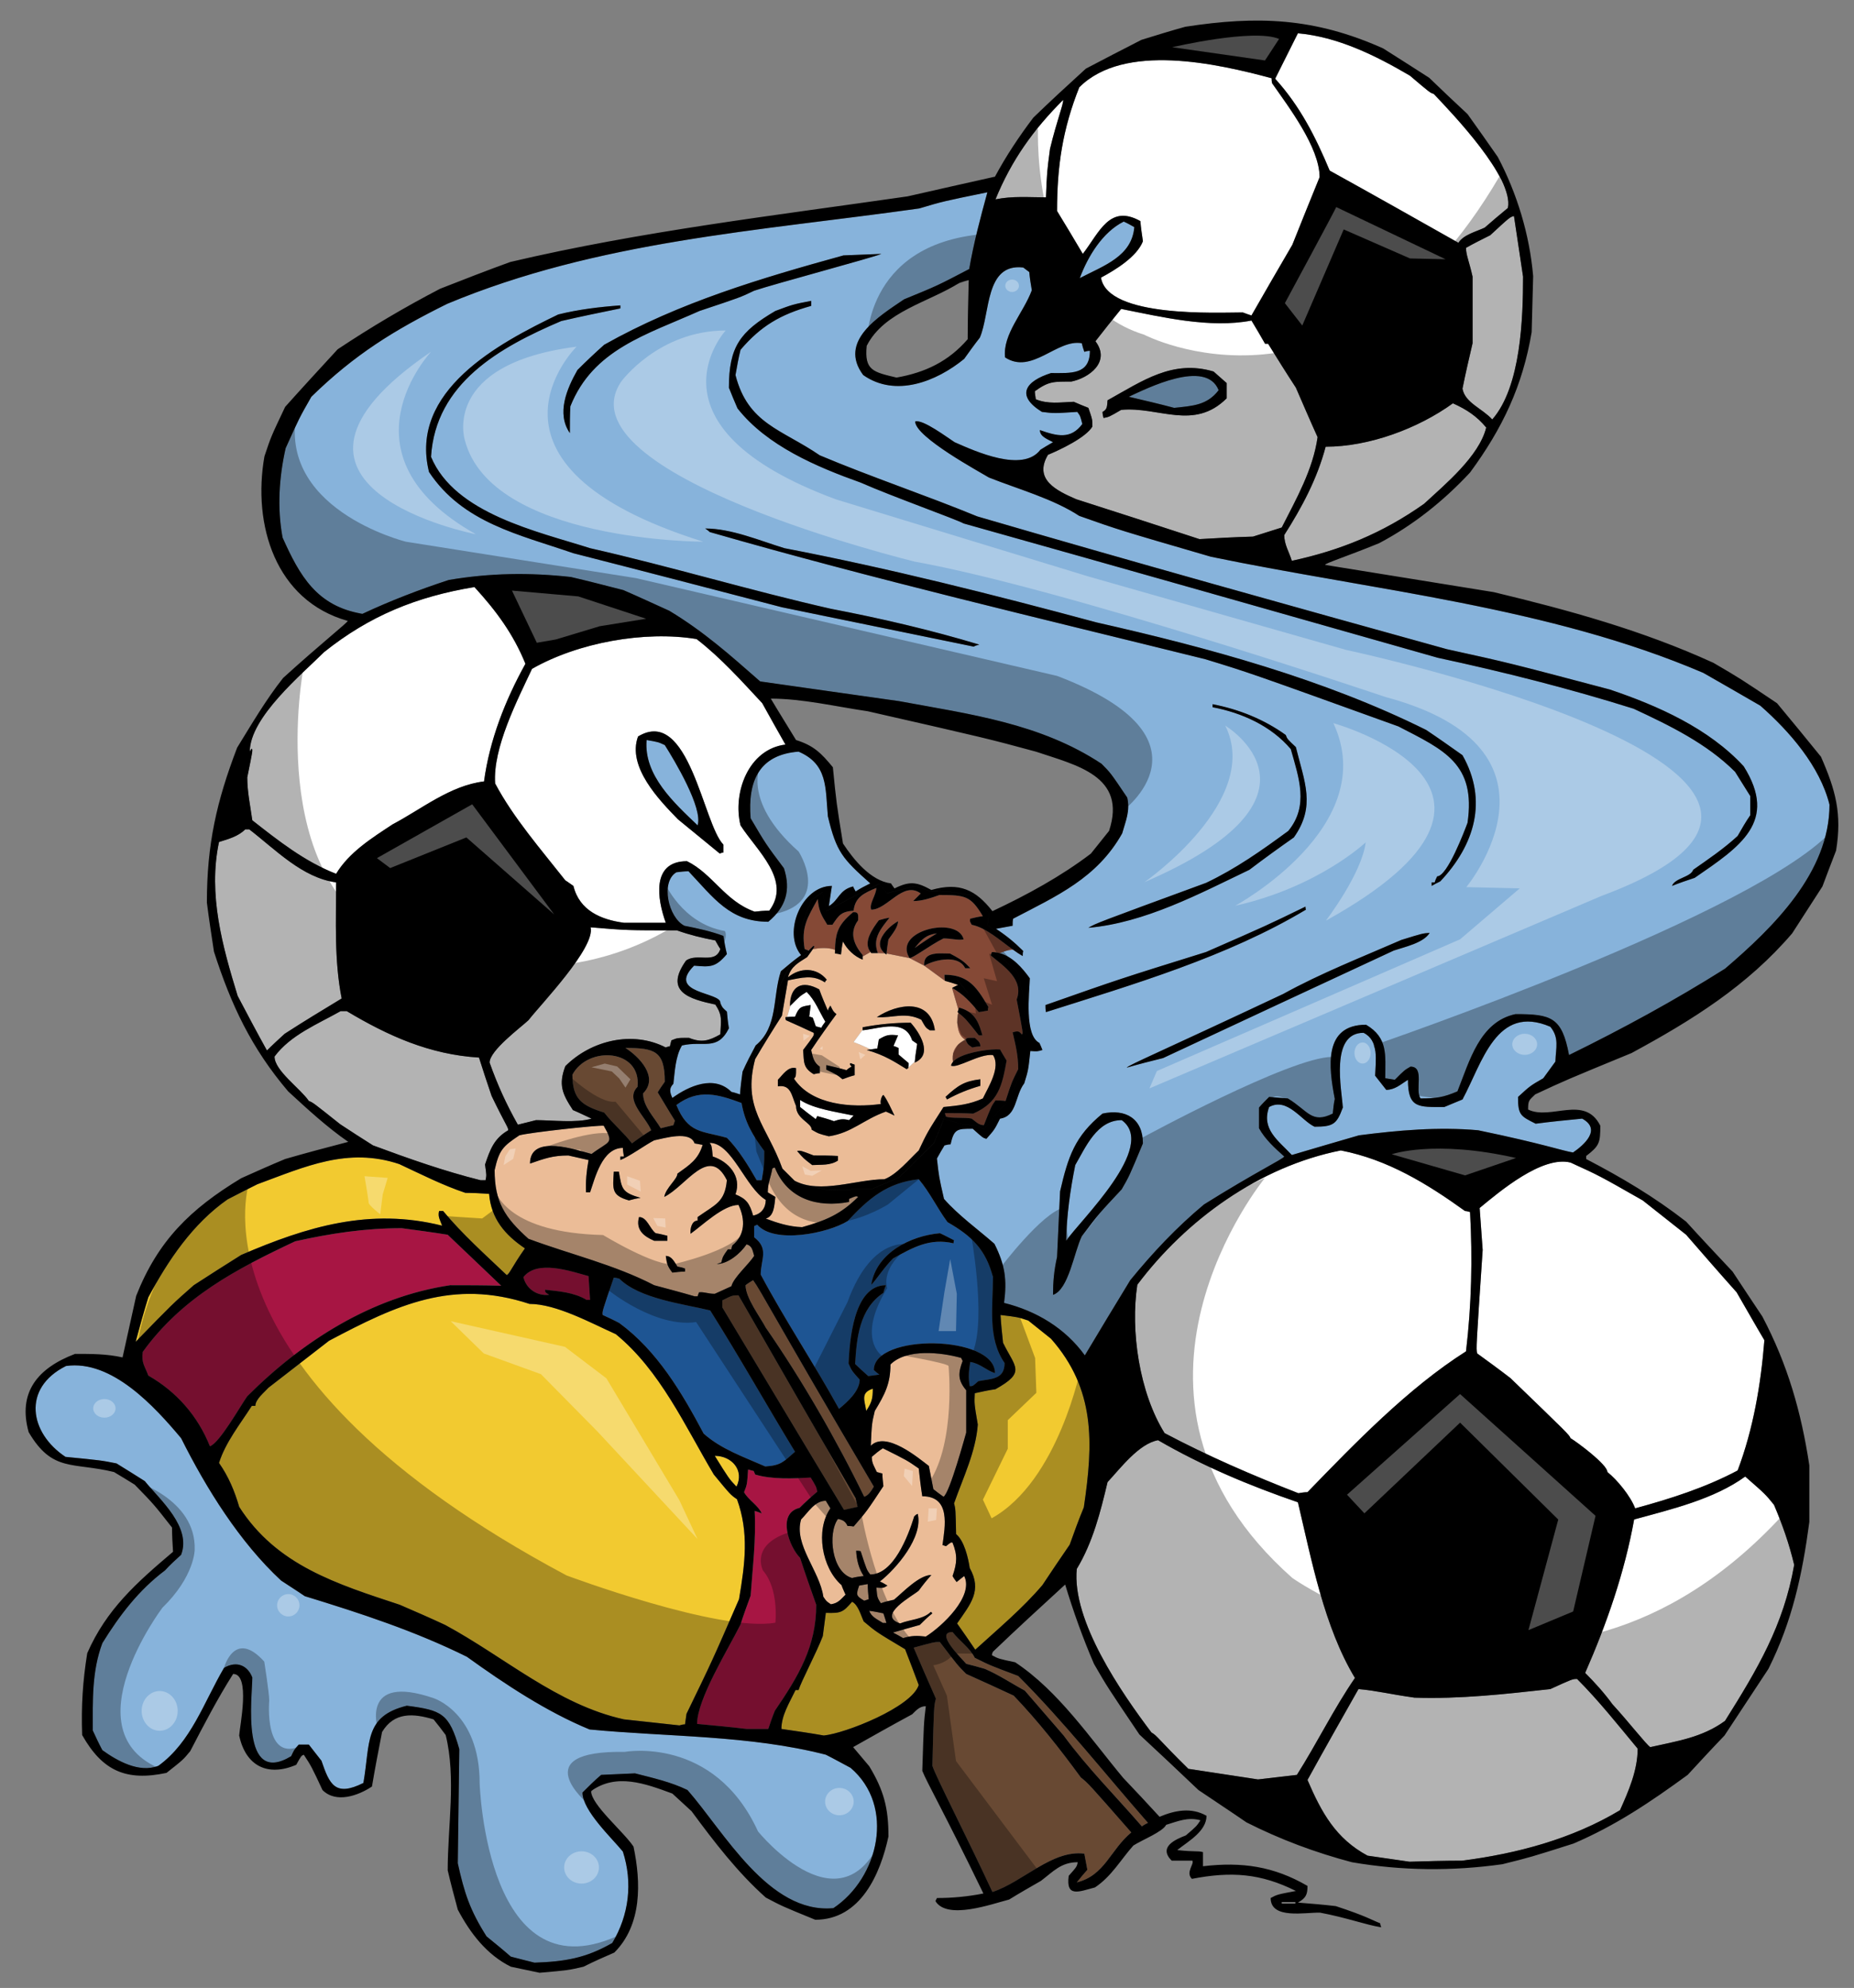 <?xml version="1.0" encoding="utf-8"?>
<!-- Generator: Adobe Illustrator 17.0.0, SVG Export Plug-In . SVG Version: 6.00 Build 0)  -->
<!DOCTYPE svg PUBLIC "-//W3C//DTD SVG 1.1//EN" "http://www.w3.org/Graphics/SVG/1.1/DTD/svg11.dtd">
<svg version="1.1" id="layer_1" xmlns="http://www.w3.org/2000/svg" xmlns:xlink="http://www.w3.org/1999/xlink" x="0px" y="0px"
	 width="186.5px" height="200px" viewBox="0 0 186.5 200" style="enable-background:new 0 0 186.5 200;" xml:space="preserve">
<rect x="0" y="0" width="186.5" height="200" fill="#808080" stroke="none"/>
<path id="color7" style="fill:#87B3DB;" d="M85.562,177.852c4.521,3.859,2.844,11.07-1.728,14.119
	c-6.5,0.609-11.02-7.719-14.676-11.884c-1.676-0.814-3.504-1.219-5.282-1.677c-1.167,0.052-2.285,0.102-3.402,0.153
	c-0.662,0.559-1.271,1.167-1.879,1.777c0,1.828,2.997,4.622,4.063,5.942c1.016,3.147,0.609,6.398-1.066,9.191
	c-2.641,1.524-4.774,1.878-7.822,1.982c-0.812-0.203-1.624-0.406-2.387-0.609c-0.812-0.711-1.626-1.372-2.438-2.032
	c-1.676-2.642-2.235-4.368-2.895-7.363c0.051-3.861,0.102-7.669,0.153-11.479c-1.017-3.607-1.777-3.91-5.281-4.367
	c-4.317,1.067-3.657,3.706-4.367,7.771c-2.845,1.421-3.403,0.151-4.217-2.234c-0.456-0.561-0.862-1.118-1.269-1.625h-1.016
	c-0.457,0.507-0.457,0.507-0.762,1.167c-5.128,3.099-3.91-5.942-3.91-7.923c-0.457-1.167-1.524-1.725-2.845-0.966
	c-2.03,3.455-3.3,7.466-6.602,9.854c-1.93,0.761-4.164-0.508-5.637-1.574c-0.356-0.661-0.66-1.321-0.965-1.98
	c0-2.997-0.101-5.943,0.965-8.786c1.726-2.795,3.657-5.335,6.297-7.314c0.508-0.558,1.067-1.067,1.626-1.574
	c1.067-2.793-2.133-5.536-3.656-7.414c-0.966-0.61-1.931-1.221-2.845-1.779c-1.525-0.305-1.525-0.305-5.13-0.659
	c-3.605-2.388-4.417-6.906,0.052-9.142c4.62-0.659,8.937,4.113,11.579,7.263c2.54,5.079,5.892,10.461,10.056,14.322
	c0.762,0.508,1.574,1.015,2.386,1.572c5.638,1.729,11.073,3.506,16.304,6.096c3.809,2.742,8.024,5.537,12.34,7.314
	c7.924,0.762,16.049,0.559,23.767,2.539C83.887,176.939,84.7,177.395,85.562,177.852z M147.116,110.611
	c-0.611,0.253-1.22,0.507-1.829,0.761c-2.59,0-3.657,0.153-3.657-2.741c-0.71,0.456-1.32,1.015-2.183,1.015
	c-0.406-0.508-0.762-0.966-1.118-1.422c0.052-1.524,0.406-3.556-1.167-4.317c-3.404,0-2.185,5.739-2.084,7.516
	c-0.608,1.678-0.964,1.931-2.843,1.931c-1.321-0.609-2.741-2.995-4.57-1.98c-0.813,2.234,0.913,3.352,2.284,4.825
	c2.234-0.661,4.469-1.32,6.755-1.98c3.961-0.509,7.973-0.864,11.986-0.509c6.602,1.372,8.531,2.083,9.548,2.236
	c1.115-0.764,2.895-2.338,0.914-3.405c-1.575,0.153-3.149,0.307-4.673,0.51c-1.524-0.764-1.777-0.863-1.777-2.691
	c1.219-1.119,1.219-1.119,2.539-1.88c0.405-0.558,0.813-1.118,1.22-1.677c0.051-1.422,0.406-2.387-0.509-3.504
	C150.518,100.961,149.098,106.954,147.116,110.611z M112.836,112.692c-2.49,0-3.607,2.691-4.673,4.52
	c-0.51,2.541-0.863,5.028-0.915,7.617C108.619,122.799,116.491,115.333,112.836,112.692z M65.044,74.451
	c-0.306,3.554,2.795,6.347,5.131,8.582c0.558-1.726-2.336-6.55-3.302-8.075C66.212,74.651,66.212,74.651,65.044,74.451z
	 M184.035,80.951c0,6.804-5.635,12.34-10.511,16.506c-5.079,3.2-10.309,6.044-15.692,8.685c-0.713-3.81-1.778-4.115-5.384-4.115
	c-3.604,0.764-4.622,4.724-5.841,7.771c-1.422,0.609-2.134,0.711-3.709,0.711c-0.607-0.812,0.46-3.2-1.014-3.2
	c-0.611,0.356-0.611,0.356-1.575,1.322c-0.354-0.052-0.66-0.103-0.964-0.152c0-2.337,0.304-4.064-1.931-5.385
	c-4.316,0-3.759,4.266-3.147,7.466c-0.102,0.459-0.152,0.966-0.203,1.473c-2.134,1.067-2.49-0.304-4.521-1.523
	c-0.66-0.051-1.271-0.102-1.879-0.152c-0.356,0.355-0.712,0.712-1.017,1.067v2.082c0.61,1.118,1.625,2.03,2.538,2.844
	c-0.101,0.252-2.892,1.575-8.073,4.824c-2.795,2.335-5.129,4.824-7.415,7.617c-1.524,2.488-3.049,5.029-4.571,7.568
	c-1.981-2.742-4.875-4.47-8.126-5.281c0.304-2.337,0.101-3.81-0.966-5.942c-1.676-1.474-3.604-2.844-5.077-4.52
	c-0.508-2.235-0.508-2.235-0.711-4.065c0.254-0.456,0.507-0.913,0.762-1.318c0.204-0.052,0.405-0.104,0.609-0.104
	c0.356-1.572,0.66-1.572,2.234-1.572c1.016,0.915,1.016,0.915,1.371,1.016c0.812-0.916,0.812-0.916,1.371-2.032
	c1.728-0.253,1.474-2.286,2.438-3.554c0.406-1.321,0.406-1.321,0.61-3.251c0.712,0.05,0.712,0.05,1.219-0.102
	c-0.102-0.254-0.204-0.509-0.305-0.712c-1.524-0.761-1.017-4.977-0.965-6.501c-0.764-1.06-1.743-2.178-3.019-2.523
	c0.276-0.135,0.775-0.334,1.341-0.347c0.325,0.234,0.648,0.455,0.967,0.635c0-0.203,0-0.355,0.051-0.507
	c-0.863-0.864-1.728-1.574-2.742-2.234c0.558-0.101,1.115-0.204,1.675-0.307c0-0.252,0-0.507,0.052-0.71
	c4.366-2.285,8.43-4.063,10.969-8.582c0.355-1.271,0.813-2.234,0.508-3.605c-1.676-2.488-1.676-2.488-2.59-3.403
	c-6.146-4.064-13.205-4.978-20.364-6.298c-4.673-0.661-9.345-1.32-13.968-1.981c-2.995-2.639-5.687-5.027-9.14-7.109
	c-1.576-0.711-3.097-1.422-4.621-2.081c-1.778-0.458-3.555-0.915-5.283-1.319c-4.164-0.458-8.125-0.408-12.29,0.302
	c-2.945,0.965-5.84,2.083-8.684,3.403c-4.572-0.761-6.298-3.809-8.025-7.668c-0.558-2.998-0.354-6.045,0.305-8.991
	c1.373-3.045,1.373-3.045,2.591-5.18c4.366-4.266,8.329-6.702,13.66-9.345c15.187-6.348,31.286-7.313,47.487-9.598
	c2.388-0.712,2.388-0.712,6.855-1.625c-0.711,2.59-1.371,5.08-1.828,7.719c-3.2,1.676-3.2,1.676-6.552,3.049
	c-2.539,1.726-6.652,4.214-4.112,7.618c3.25,2.285,7.362,0.659,10.156-1.626c0.508-0.71,1.016-1.422,1.574-2.133
	c1.066-2.436,0.507-7.516,4.368-7.06c0.202,0.152,0.405,0.306,0.608,0.458c0.052,0.608,0.152,1.22,0.255,1.828
	c-0.813,2.234-2.945,4.42-2.692,6.755c2.692,1.778,5.232-1.879,7.719-1.422c0.052,0.253,0.152,0.559,0.256,0.864
	c0.151-0.053,0.355-0.103,0.559-0.103c0,2.439-1.931,2.237-3.91,2.237c-2.54,0.811-3.606,2.233-0.916,3.909
	c1.219,0.152,1.219,0.152,3.558,0c0.303,0.407,0.303,0.407,0.506,1.219c-1.168,1.573-2.539,1.219-4.267,0.609
	c0,0.662,0.762,0.914,1.322,1.219c-0.459,0.254-0.864,0.509-1.271,0.762c-1.776,2.336-6.551,0.153-8.632-0.762
	c-0.713-0.456-3.201-2.336-3.963-2.082c0,1.575,6.603,5.13,7.416,5.637c2.945,1.17,6.45,2.134,9.09,3.861
	c4.012,1.422,4.012,1.422,13.256,4.112c16.454,3.404,33.977,5.029,49.516,11.68c1.88,1.07,3.81,2.185,5.738,3.302
	C180.025,73.587,183.073,77.091,184.035,80.951z M84.851,25.695c-8.278,2.285-16.504,4.724-24.072,8.989
	c-0.914,0.813-1.828,1.676-2.692,2.54c-1.065,1.877-2.133,4.367-0.762,6.348c0-0.914,0-1.828,0.05-2.692
	c2.286-5.738,7.669-7.212,13.002-9.6c4.113-1.37,4.113-1.37,5.484-2.031c1.93-0.658,12.189-3.402,12.798-3.706
	C87.39,25.594,86.122,25.644,84.851,25.695z M98.513,64.852c-4.874-1.473-9.903-2.641-14.932-3.605
	c-8.073-1.829-16.149-4.266-24.224-6.096c-5.231-1.674-13.612-3.452-15.999-9.191c0.457-7.415,6.906-11.021,13.103-13.662
	c1.981-0.457,3.961-0.864,5.942-1.269v-0.305c-2.082,0.153-4.215,0.406-6.247,0.914c-5.995,2.895-15.033,7.668-13.001,15.846
	c3.401,5.129,9.091,6.297,14.526,8.176c6.957,1.777,13.966,3.606,20.974,5.434c6.4,1.319,12.851,2.641,19.299,3.962
	C98.106,64.953,98.31,64.903,98.513,64.852z M109.482,93.343c5.688-0.508,11.121-3.403,16.203-5.84
	c1.472-1.119,2.944-2.184,4.467-3.251c2.234-3.147,1.066-5.585,0.204-9.09c-0.863-0.811-0.863-0.811-1.017-1.218
	c-2.183-1.574-4.723-2.591-7.364-3.098v0.304c2.946,0.559,5.892,1.879,7.871,4.216c0.813,2.895,1.83,5.687-0.251,8.228
	c-2.694,1.979-5.284,3.808-8.28,5.23C110.245,92.888,110.245,92.888,109.482,93.343z M105.216,101.824
	c8.788-2.793,18.183-5.537,26.156-10.31c-0.051-0.101-0.051-0.202-0.051-0.305c-3.86,1.88-3.86,1.88-10.006,4.57
	c-8.635,2.691-8.635,2.691-16.149,5.333C105.166,101.316,105.166,101.569,105.216,101.824z M114.969,115.029
	c0-2.49-1.729-3.504-4.063-2.997c-2.793,2.286-3.455,4.316-4.267,7.821c-0.102,2.184-0.203,4.368-0.305,6.603
	c-0.306,1.371-0.405,2.489-0.405,3.81c1.572-0.509,2.133-4.368,2.893-5.893c1.729-2.284,1.729-2.284,4.015-4.724
	C113.596,118.329,113.596,118.329,114.969,115.029z M143.814,93.852c-0.712,0.05-0.712,0.05-2.845,0.71
	c-3.96,1.728-8.125,3.352-11.885,5.434c-12.188,5.74-15.591,7.163-15.742,7.415c1.218-0.355,2.437-0.66,3.655-0.964
	c7.722-3.606,15.44-7.212,23.211-10.819C141.273,95.273,143.205,94.867,143.814,93.852z M147.116,75.975
	c-1.22-0.863-2.439-1.727-3.656-2.54c-10.311-5.129-21.941-8.278-33.164-10.818c-10.36-2.792-20.823-5.434-31.387-7.466
	c-2.488-0.76-5.332-1.981-7.971-1.981c0.15,0.103,0.303,0.204,0.455,0.357c16.404,4.722,33.265,8.684,49.871,12.799
	c4.47,1.37,4.47,1.37,19.401,6.754c4.622,2.386,7.822,3.756,6.959,9.699c-0.304,0.813-2.031,5.384-3.049,5.384
	c-0.103,0.204-0.202,0.406-0.254,0.609h-0.303v0.355c0.252-0.153,0.557-0.305,0.863-0.455
	C148.334,85.014,149.705,80.544,147.116,75.975z M175.404,77.093c-3.505-3.811-8.635-6.097-13.459-7.721
	c-10.157-2.69-10.157-2.69-16.404-4.062c-15.742-4.368-31.589-8.786-47.231-13.357c-5.182-2.133-10.665-3.961-15.845-6.145
	c-3.86-2.641-7.212-3.147-8.48-8.074c0.151-0.863,0.304-1.729,0.507-2.541c2.032-2.388,4.013-3.555,7.109-4.419v-0.507
	c-1.828,0.354-1.828,0.354-3.604,1.016c-3.555,2.082-4.674,3.607-4.674,7.719c0.254,0.661,0.56,1.373,0.864,2.082
	c2.945,3.76,7.974,5.892,12.392,7.467c3.098,1.371,9.648,3.706,10.359,4.113c15.897,4.469,31.794,8.989,47.69,13.51
	c6.602,1.421,13.255,3.097,19.705,5.128c3.605,1.676,7.364,3.504,10.207,6.35c0.509,0.812,1.017,1.625,1.525,2.437v1.929
	c-0.458,0.659-0.863,1.372-1.27,2.082c-1.373,1.271-2.947,2.336-4.469,3.402c-0.255,0.763-1.829,0.813-2.135,1.625
	c0.763-0.305,1.523-0.559,2.285-0.812C175.048,85.166,178.907,82.676,175.404,77.093z M122.587,39.256
	c-1.271-3.2-7.265-0.153-9.041,0.659c1.524,0.357,3.046,0.713,4.57,1.118C119.995,40.829,121.419,40.779,122.587,39.256z
	 M85.816,89.179c0.052,0.15,0.153,0.304,0.255,0.507c0.457-0.304,0.964-0.559,1.472-0.813c-2.794-2.489-3.403-3.147-4.265-6.753
	c-0.255-2.895,0-5.232-2.946-6.501c-3.962,0.303-5.13,2.945-4.824,6.705c1.523,2.588,1.523,2.588,3.351,5.025
	c0.71,2.187,0.204,3.912-1.574,5.384c-3.86,0-5.483-2.386-8.025-5.078c-0.406,0-0.811,0.05-1.218,0.101
	c-1.624,0.965-0.811,4.572,0.813,5.383c1.322,0.256,2.693,0.56,3.911,1.017c0.102,0.608,0.202,1.22,0.356,1.829
	c-1.118,1.32-1.625,1.32-3.301,1.166c-2.845,2.845,2.793,2.643,2.641,3.76c0.202,0.458,0.202,0.458,0.66,0.864
	c0.051,0.559,0.101,1.117,0.202,1.675c-1.168,2.336-2.539,1.219-4.722,1.729c-0.661,1.116-0.712,2.589-0.865,3.858
	c-0.457,0.458-0.355,0.862-0.101,1.422c1.676-1.219,4.214-2.335,5.941-0.61c0.254,0.051,0.558,0.153,0.864,0.256
	c0.05-0.765,0.152-1.524,0.254-2.286c0.405-0.915,0.862-1.778,1.32-2.64c2.285-1.881,1.676-4.876,2.538-7.467
	c0.662-0.56,1.321-1.117,2.033-1.625c-1.881-2.235,0.05-6.959,3.097-6.959c-0.102,0.66-0.204,1.322-0.305,2.033
	C84.395,90.55,84.395,89.536,85.816,89.179z M114.104,22.851c-0.356-0.202-0.712-0.405-1.066-0.559
	c-2.133,1.067-3.605,3.505-4.419,5.688C111.057,26.711,113.85,25.797,114.104,22.851z"/>
<path id="color6" style="fill:#EBBC97;" d="M77.031,120.717c0,0.813-0.458,1.423-1.271,1.575c-0.354-1.218-0.66-1.676-1.776-2.135
	c0.66-1.828-0.712-3.3-2.286-3.808c-0.102-1.067-0.102-1.067-0.304-1.372C73.627,114.978,74.998,119.498,77.031,120.717z
	 M97.192,139.863c-0.864-1.017-0.812-1.727-0.357-2.944c-0.051-0.104-0.1-0.203-0.15-0.306c-1.981-0.558-5.485-0.965-7.111,0.66
	c0,1.929-0.559,2.996-1.574,4.672c-0.304,1.27-0.304,1.27-0.404,3.505c1.521-1.525,4.772,1.219,5.841,2.032
	c0.15,0.762,0.303,1.521,0.454,2.337c0.305,0.253,0.66,0.507,1.019,0.761c0.607-0.305,2.232-6.298,2.283-6.45V139.863z
	 M52.247,114.217c1.168-0.304,7.77-1.016,8.481-0.966c1.066,1.878,0.609,1.473-1.22,2.844c-1.421-0.354-6.194-2.082-6.194,0.966
	c1.473-0.508,2.285-0.813,3.858-0.813c0.661,0.153,1.322,0.305,2.032,0.457c-0.204,1.117-0.305,2.134-0.253,3.25h0.407
	c0.507-1.473,1.218-4.47,3.3-4.47c0,0.255,0.052,0.558,0.103,0.864h-0.357v0.355c0.913-0.355,2.591-1.576,3.402-1.981
	c1.016-0.202,3.607-1.014,4.064,0.307c0.253,0.049,0.507,0.099,0.812,0.15c-0.458,1.475-1.269,1.981-2.54,2.895
	c0,0.561-1.169,1.422-1.321,2.338c2.185-1.066,4.521-5.284,6.298-1.678c-0.204,2.235-1.168,2.438-2.945,3.707v0.358
	c-0.61,0-0.762,0.861-0.71,1.32c1.217-0.864,3.299-2.896,4.823-2.896c0.71,1.473,0.661,3.047-0.609,4.063
	c-0.051,0.102-0.102,0.254-0.102,0.405h-0.358c-0.506,0.711-0.506,0.711-0.659,1.321c-0.15,0.051-0.305,0.102-0.456,0.152
	c1.115,0,2.386-1.065,2.996-1.981c0.558,0.154,0.61,0.61,0.762,1.169c-0.559,0.864-2.081,2.184-2.285,3.048
	c-0.558,0.253-1.117,0.507-1.676,0.762c-0.711,0-1.015-0.204-1.577-0.152c-0.049,0.101-0.1,0.254-0.149,0.404H69.87
	c-1.372-0.404-2.742-0.761-4.064-1.117c-4.012-2.08-8.431-3.097-12.647-4.67c-2.385-2.135-3.403-3.709-3.403-6.91
	C50.214,115.689,50.571,115.334,52.247,114.217z M66.974,126.354c0.102,0.764,0.155,1.017,0.662,1.677
	c0.405-0.05,0.813-0.103,1.27-0.103v-0.304c-0.254-0.101-0.507-0.153-0.762-0.203C67.839,126.964,67.584,126.354,66.974,126.354z
	 M64.282,122.443c-0.354,1.27,0.457,1.931,1.524,2.386h1.322v-0.507c-0.408-0.102-0.815-0.203-1.169-0.253
	C65.349,123.612,65.096,122.443,64.282,122.443z M63.267,120.768c0.356-0.101,0.762-0.204,1.169-0.252
	c-1.879-0.56-1.879-0.866-2.183-2.641h-0.509C61.642,119.649,61.49,120.261,63.267,120.768z M86.935,161.041
	c0.15-0.05,0.304-0.102,0.455-0.151c-0.049-0.508-0.101-1.016-0.101-1.524c-0.304,0.05-0.609,0.101-0.864,0.153
	C86.122,160.433,86.071,160.532,86.935,161.041z M95.821,155.201c-0.153-0.051-0.153-0.051-0.663,0.355
	c-0.149-0.051-0.249-0.102-0.351-0.102c0.252-1.879,0.86-4.924-2.033-4.924c-0.152-0.967-0.255-1.881-0.356-2.795
	c-1.167-0.813-1.167-0.813-3.606-2.031c-0.406,0.254-0.762,0.559-1.116,0.863c0,0.66,0.253,0.965,0.507,1.523
	c0.151,0.052,0.354,0.102,0.56,0.153c0,0.405,0.05,0.812,0.102,1.269c-1.678,2.54-1.678,2.54-2.997,4.063
	c-0.204-0.05-0.407-0.05-0.61-0.05c-0.202-0.457-0.457-0.61-0.964-0.711c-1.066,1.472-0.61,5.384,1.421,5.941
	c0.357-0.101,0.762-0.151,1.169-0.201c-0.509-0.764-0.71-1.628-0.761-2.541c0.152,0,0.303,0,0.456,0.052
	c0.608,1.879,0.608,1.879,0.965,2.336c2.337,0,3.809-3.861,4.418-5.84c0.102-0.104,0.205-0.206,0.357-0.257
	c0.559,2.338-2.134,5.486-3.809,6.807c0.254,0.101,0.507,0.254,0.761,0.407c-0.405,0.253-0.405,0.253-1.117,0.203
	c0.102,0.811,0,0.913,0.457,1.574c0.406-0.152,0.863-0.255,1.321-0.356c0.914-0.761,2.539-2.488,3.758-2.488
	c-0.458,0.509-0.864,1.017-1.27,1.576c-0.559,0.505-4.316,2.486-1.878,3.3c1.016-0.406,2.336-0.406,3.099-1.17
	c0.05,0.053,0.101,0.104,0.151,0.153c-0.456,0.357-0.863,0.763-1.271,1.17c-0.914,0.252-1.828,0.507-2.69,0.761
	c0.304,0.152,0.659,0.355,1.016,0.559c0.863-0.254,1.371-0.254,2.283-0.153c1.626-1.014,4.877-4.063,3.861-6.092
	c-0.254,0.201-0.508,0.405-0.763,0.607c-0.152-0.202-0.304-0.406-0.405-0.607C96.278,157.23,96.328,156.471,95.821,155.201z
	 M77.031,122.598c1.22,0.455,2.335,0.812,3.657,0.861c2.335-0.659,3.858-1.269,5.637-3.046c-0.202-0.102-0.202-0.102-0.914,0.203
	v0.304c-3.2,0.61-6.196-0.304-7.466-3.454c-0.103,0-0.203,0.053-0.253,0.103c-0.153,0.863-0.458,1.473-0.458,2.387
	c0.255,0.153,0.508,0.306,0.763,0.458C77.893,121.226,77.893,122.341,77.031,122.598z M83.581,161.396
	c0.712-0.101,0.964-0.457,1.473-0.964c-0.152-0.355-0.304-0.661-0.405-0.965c-1.981-1.729-2.641-5.536-1.117-7.72
	c-0.153-0.254-0.304-0.508-0.46-0.763c-1.115,0-1.775,1.169-2.486,1.88c-0.762,2.538,1.879,5.181,2.234,7.77
	C83.125,161.093,83.125,161.093,83.581,161.396z M88.812,163.276h0.356c-0.101-0.355-0.203-0.66-0.305-0.965
	c-0.507-0.102-0.966-0.203-1.422-0.255C87.644,162.667,88.254,162.921,88.812,163.276z M95.86,106.83
	c-0.099,0.118-0.17,0.243-0.192,0.378c0.66,0.305,2.845-1.22,4.217-1.066c0.813,1.218-0.458,3.197-1.017,4.367
	c-1.371,0.609-2.438,0.711-3.959,0.863c-1.628,2.541-1.628,2.541-2.491,4.368c-0.964,0.915-2.234,2.438-3.452,2.896
	c-2.793,0-6.449,1.521-9.04,0.15c-0.405-0.405-0.813-0.813-1.221-1.218c-1.574-4.367-4.061-6.043-2.742-11.021
	c0.864-1.472,1.778-2.944,2.692-4.366c0.203-1.221,0.407-2.387,0.61-3.556c1.371-0.253,2.489-0.61,3.707,0.203
	c0.05-0.101,0.101-0.203,0.202-0.254c-1.014-1.269-2.69-1.269-3.909-0.252c0.304-1.118,1.066-1.473,1.928-2.032
	c0.28-0.385,0.457-0.63,0.57-0.796c0.644-0.13,1.503-0.203,2.233,0.061c-0.003,0.126-0.007,0.242-0.007,0.378
	c0.202,0,0.406,0.05,0.608,0.102c0.051-0.456,0.103-0.914,0.203-1.319c0.407,0.811,1.169,1.522,1.979,1.827v-0.316l0.79-0.451
	c0.029,0.035,0.042,0.073,0.075,0.107h0.661l0.698,0.023c0.053,0.043,0.102,0.087,0.165,0.129c0.004-0.037,0.008-0.074,0.012-0.111
	l2.325,0.467l1.472,0.763l2.082,1.524c0.405,0.101,0.863,0.253,1.32,0.406l-0.608,0.305l0.638,2.197
	c-0.027,0.08-0.054,0.159-0.081,0.239c0.024,0.021,0.043,0.035,0.066,0.054c-0.098,0.571-0.282,2.224,0.747,2.74
	C97.142,104.618,95.594,105.114,95.86,106.83z M83.125,107.158v0.456c1.066,0.509,1.066,0.509,1.625,0.965
	c0.407-0.152,0.812-0.303,1.219-0.405v-1.067c-0.153-0.051-0.305-0.104-0.407-0.152c-0.101,0.102-0.101,0.102,0.102,0.354
	c-0.202,0.103-0.355,0.204-0.507,0.356C84.445,107.461,83.783,107.309,83.125,107.158z M79.186,102.316
	c-0.058,0.006-0.117,0.007-0.175,0.017c0,0.101,0,0.202,0.05,0.304c0.914,0.406,1.828,0.813,2.793,1.271
	c0.05,0.253,0.05,0.253-1.067,1.726c0.102,1.169-0.05,1.777,1.067,2.437c0.203-0.051,0.405-0.101,0.61-0.101v-0.661
	c-0.61-0.406-0.711-0.964-0.865-1.675c0.814-1.22,1.678-2.437,2.54-3.607c-0.306-0.252-0.306-0.252-0.609-0.863
	c-0.102,0.153-0.202,0.307-0.254,0.509c-0.306-0.712-0.61-1.42-0.864-2.133c-1.727-0.965-2.947-0.354-2.947,1.677
	c0.018-0.018,0.03-0.03,0.048-0.048L79.186,102.316z M84.293,116.298c-0.814-0.05-1.626-0.05-2.438-0.05
	c-1.321-0.509-1.321-0.509-1.676-0.457c0.659,0.76,0.659,0.76,1.524,1.421c0.914-0.05,1.828,0.053,2.59-0.455V116.298z
	 M89.981,112.235c-0.306-0.608-0.712-1.574-1.117-2.083c-0.153,0.052-0.355,0.612-0.255,0.916c-2.945,0.405-6.958,0.102-8.735-2.54
	c0.202-0.254,0.202-0.254,0.202-1.067c-0.812-0.201-1.318,0.662-1.827,1.17v0.66c1.319-0.204,1.371,0.913,1.827,1.979
	c0,1.32,1.575,1.676,1.575,2.386c0.71,0.407,0.71,0.407,1.726,0.662c2.336-0.355,3.455-1.676,5.739-2.489
	C89.371,111.932,89.676,112.085,89.981,112.235z M91.605,102.891c-1.675,0-3.199,0.152-4.826,0.457v0.251l-0.912,1.24
	c0,0,0.659,0.234,1.724,0.736c-0.135,0.02-0.27,0.038-0.405,0.058c0.935,0.275,1.602,0.553,2.251,0.892
	c0.55,0.305,1.134,0.642,1.763,1.039c0.104-0.054,0.154-0.082,0.179-0.164l0.644-0.59c-0.002,0.032-0.008,0.061-0.01,0.093
	C93.891,106.092,92.519,103.906,91.605,102.891z M94.044,103.654c-0.457-3.252-3.759-2.693-5.841-1.322
	c1.626,0.104,2.844-0.559,4.47,0.255c0.455,0.813,0.455,0.813,0.863,1.067H94.044z M95.109,110.356
	c0.05,0.05,0.103,0.151,0.153,0.255c1.117-0.61,2.134-1.018,3.352-1.371v-0.661C96.989,108.781,96.38,109.188,95.109,110.356z
	 M81.347,95.628c0.018-0.018,0.036-0.036,0.053-0.053c-0.039,0.01-0.084,0.021-0.12,0.03C81.303,95.613,81.324,95.621,81.347,95.628
	z M92.268,105.024c-0.018-0.013-0.03-0.021-0.047-0.033l-0.032,0.527C92.215,105.354,92.24,105.188,92.268,105.024z"/>
<path id="color5" style="fill:#854936;" d="M94.247,93.902c-0.763,0.457-1.524,0.964-2.234,1.473
	C92.723,94.512,93.128,94.055,94.247,93.902z M101.914,95.552c-1.338-0.962-2.733-2.227-4.163-2.514
	c-0.204-0.356-0.204-0.356-0.153-0.61c0.407-0.101,0.813-0.204,1.271-0.253c-1.219-2.031-1.727-2.132-4.367-2.132
	c-0.862,0.304-1.727,0.609-2.642,0.609c0.255-0.252,0.509-0.508,0.763-0.762c-1.777-1.321-3.353,1.627-4.978,1.627
	c-0.254-0.56,0.508-1.474,0.508-2.184c-1.218,0.507-2.134,0.912-2.285,2.285c-1.271,0.101-1.473,0.457-2.133,1.421h-0.508
	c-0.61-0.964-0.865-1.421-0.966-2.588c-1.067,1.928-1.675,2.842-1.319,5.026c0.079,0.039,0.189,0.079,0.305,0.118l0.43-1.487
	l2.578-0.364c0.245-0.693,0.703-1.252,1.562-1.972c0.61-0.053,0.508,0.354,0.508,0.811c-0.277,0.365-0.417,0.725-0.472,1.078
	c0.327,0.099,0.888,0.27,1.597,0.485c0.237-0.592,0.658-1.163,0.957-1.563c0.356-0.102,0.713-0.203,1.066-0.254
	c-0.56,0.715-1.077,1.335-1.269,2.046c0.132,0.04,0.268,0.081,0.407,0.124c0.282-0.76,1.132-1.487,1.726-1.815
	c0,0.612-0.609,1.322-0.966,1.831c-0.014,0.068-0.021,0.137-0.033,0.206c0.6,0.182,1.233,0.374,1.877,0.569
	c0.272-2.006,5.2-2.86,5.722-0.775c-0.659,0.1-1.218-0.103-2.028-0.103c-0.736,0.368-1.545,0.903-2.209,1.328
	c0.329,0.1,0.653,0.198,0.972,0.294c0.568-0.183,1.353-0.099,1.893-0.099c0.743,0.393,1.294,0.688,1.788,1.209
	c0.473,0.141,0.769,0.229,0.799,0.234c0.09,0.018,0.235,1.184,0.37,2.502c0.303,0.418,0.593,0.896,0.904,1.437
	c-0.05,0.103-0.05,0.203-0.05,0.355c-0.225,0.037-0.448,0.074-0.672,0.111c0.094,1.031,0.159,1.84,0.159,1.84l-0.15,0.168
	c0.036,0.121,0.071,0.242,0.104,0.37h-0.357c-0.014-0.018-0.022-0.029-0.036-0.046l-0.313,0.351
	c0.276,0.263,0.502,0.385,0.502,0.812c-0.304,0-0.558,0.051-0.813,0.103c-0.144-0.096-0.234-0.16-0.308-0.22l-1.14,1.278
	c1.158-0.662,3.437-0.933,4.24-0.856c0.203,0.356,0.406,0.711,0.661,1.118c-0.458,2.538-0.814,4.214-3.354,5.331
	c-0.92-0.048-1.835-0.049-2.712-0.049l-0.084,0.204c0.017,0.046,0.034,0.091,0.053,0.149c0.561,0.203,1.932,0.052,2.592,0.203
	c0.407,0.306,0.711,0.661,1.219,0.661c0.762-1.931,0.762-1.931,1.168-2.489c0.305,0,0.66,0,1.016,0.053
	c0.608-1.881,0.608-1.881,1.271-3.2c0-1.372-0.254-2.387-0.56-3.707c0.406-0.104,0.609-0.203,0.913,0.203
	c0.154-0.053,0.154-0.053-0.507-3.506c0.762-2.031-1.319-3.351-2.589-4.418c0-0.153,0.05-0.254,0.101-0.355
	c0.277,0,0.538,0.049,0.791,0.117C100.85,95.763,101.349,95.565,101.914,95.552z M95.294,96.522c0.546,0.165,1.04,0.314,1.461,0.44
	C96.381,96.628,95.852,96.515,95.294,96.522z M97.142,104.618c0,0-1.548,0.496-1.281,2.212c0.121-0.143,0.287-0.274,0.494-0.392
	l1.14-1.278C97.334,105.031,97.281,104.932,97.142,104.618z M96.394,101.878c-0.098,0.571-0.282,2.224,0.747,2.74
	c0.103-0.204,0.103-0.204,0.915-0.204c0.02,0.02,0.037,0.033,0.056,0.052l0.313-0.351C97.185,102.542,97.129,102.477,96.394,101.878
	z M97.091,97.406c-0.089-0.177-0.202-0.324-0.336-0.443c-0.421-0.126-0.915-0.275-1.461-0.44c-0.844,0.011-1.755,0.31-2.316,0.631
	l2.082,1.524c-0.052-0.205-0.052-0.409-0.052-0.61c1.753,0,2.683,0.661,3.515,1.812c-0.135-1.319-0.28-2.484-0.37-2.502
	c-0.03-0.006-0.326-0.093-0.799-0.234c0.082,0.086,0.165,0.163,0.244,0.263H97.091z M95.771,99.388l0.638,2.197
	c0.023-0.072,0.048-0.145,0.072-0.216c1.382,0.367,1.885,1.24,2.233,2.422l0.15-0.168c0,0-0.065-0.808-0.159-1.84
	c-0.081,0.014-0.162,0.027-0.243,0.041C97.598,100.808,96.936,100.047,95.771,99.388z M92.977,97.153
	c-0.067-0.671,0.248-0.978,0.695-1.122c-0.319-0.097-0.644-0.195-0.972-0.294c-0.529,0.338-0.97,0.607-1.194,0.653L92.977,97.153z
	 M86.78,96.086v0.141l0.79-0.451c-0.39-0.476-0.35-1.061-0.121-1.632c-0.709-0.215-1.27-0.386-1.597-0.485
	C85.717,94.534,86.165,95.362,86.78,96.086z M91.506,96.39c-0.265-0.396-0.336-0.764-0.29-1.103
	c-0.645-0.195-1.278-0.388-1.877-0.569c-0.07,0.4-0.118,0.803-0.158,1.205L91.506,96.39z M95.106,112.188l0.084-0.204
	c-0.043,0-0.088-0.001-0.131-0.001C95.06,112.046,95.081,112.113,95.106,112.188z M88.306,95.883l0.698,0.023
	c-0.514-0.42-0.574-0.92-0.393-1.409c-0.139-0.043-0.275-0.084-0.407-0.124C88.081,94.824,88.088,95.311,88.306,95.883z
	 M81.4,95.575c0.135-0.134,0.27-0.268,0.405-0.405c0.133,0,0.173,0.007-0.042,0.324c0.644-0.13,1.503-0.203,2.233,0.061
	c0.015-0.746,0.082-1.318,0.257-1.813l-2.578,0.364l-0.43,1.487c0.012,0.004,0.022,0.008,0.034,0.012
	C81.316,95.596,81.36,95.585,81.4,95.575z"/>
<path id="color4" style="fill:#A71543;" d="M75.1,173.94c-1.676-0.203-3.352-0.354-4.977-0.507c0-2.488,3.097-7.465,4.367-10.005
	c0.305-0.965,0.661-1.931,1.017-2.896c0.202-2.843,0.558-5.686,0.406-8.529c0.203,0.05,0.455,0.151,0.71,0.252
	c-0.355-0.811-1.371-1.371-1.777-2.133c0.305-0.762,0.305-0.762,0.406-2.285c0.153,0.051,0.357,0.103,0.56,0.152
	c0.049,0.102,0.101,0.203,0.15,0.354c1.676,0.51,3.86,0.408,5.587,0.307c0.558,0.914,0.558,0.914,0.66,1.423
	c-0.61,0.508-1.218,1.066-1.778,1.625c-2.336,0.558-1.016,3.961,0.051,5.028c0.509,1.573,1.066,3.148,1.625,4.721
	c0,4.218-1.777,7.162-4.164,10.667c-0.253,0.609-0.457,1.219-0.66,1.827H75.1z M55.243,130.266
	c-0.407-0.254-0.407-0.254-0.407-0.509c1.371,0.153,2.896,0.255,4.164,1.016h0.357c-0.052-0.813-0.102-1.625-0.153-2.388
	c-1.829-0.507-5.18-1.676-6.552,0.103C52.907,129.604,53.975,130.416,55.243,130.266z M50.419,129.351
	c-1.829-1.727-3.606-3.453-5.384-5.13c-1.574-0.252-3.098-0.458-4.622-0.659c-3.707,0-7.058,0.508-10.716,1.318
	c-5.942,2.795-11.374,5.64-15.337,11.124c-0.152,1.117,0.205,1.422,0.56,2.387c2.843,1.625,4.976,4.061,6.195,7.11
	c0.964-0.305,3.099-4.113,3.759-5.029c5.585-5.585,12.544-10.003,20.416-11.173C46.965,129.299,48.69,129.299,50.419,129.351z"/>
<path id="color3" style="fill:#1E5593;" d="M95.312,122.952c-1.016-1.372-1.776-2.997-2.894-4.316
	c-3.199,0.354-5.028,1.928-7.161,4.215c-1.979,1.219-7.364,2.335-9.09,0.356c-0.101,0.05-0.204,0.102-0.305,0.151v1.117
	c1.524,1.168,0.661,2.234,0.661,3.757c2.438,4.571,5.383,8.99,7.873,13.51c0.812-0.66,2.081-1.777,2.081-2.945
	c-0.812-0.914-0.812-0.914-1.116-1.624c0.102-2.134,0.456-7.874,3.757-7.874c-0.102,0.256-0.203,0.509-0.253,0.764
	c-2.438,1.625-2.692,4.57-2.846,7.16c0.408,0.405,0.866,0.812,1.322,1.22c0.356-0.052,0.711-0.103,1.117-0.152
	c-0.203-0.153-0.406-0.306-0.557-0.458c0-3.707,12.186-3.555,12.186,0.305c-0.863-0.254-1.472-0.964-2.488-1.117
	c-0.151,0.965-0.202,1.523-0.052,2.438c0.306,0,0.306,0,0.864-0.507c1.32-0.255,2.642-0.153,2.642-1.828
	c-1.728-2.489-1.168-5.689-1.168-8.635C99.172,125.746,97.802,124.374,95.312,122.952z M95.923,125.086
	c-2.387-0.56-4.063,0.407-6.094,1.523c-0.915,0.915-1.829,2.337-2.185,2.641c0.509-3.199,3.961-4.927,6.906-5.18
	c0.459,0.203,0.914,0.456,1.424,0.71C95.923,124.881,95.923,124.983,95.923,125.086z M74.593,110.967
	c0.355,1.98,1.117,3.25,2.286,4.824c0,1.421,0,1.421-0.255,2.944h-0.507c-0.813-1.421-1.829-3.097-2.997-4.266
	c-2.489-0.71-3.912-0.406-5.08-3.301C70.275,109.494,72.256,110.103,74.593,110.967z M76.98,147.532
	c-2.185-0.965-4.419-1.726-6.197-3.302c-2.183-4.112-4.672-8.329-8.481-11.122c-0.56-0.305-1.118-0.559-1.676-0.814
	c-0.052-0.352-0.052-0.352,1.116-3.756c0.153,0,0.356,0.051,0.56,0.103c2.031,2.03,6.449,2.539,9.14,3.197
	c2.946,4.673,5.688,9.549,8.533,14.22C78.808,147.075,78.553,147.431,76.98,147.532z"/>
<path id="color2" style="fill:#684933;" d="M113.8,184.352c-2.134,1.777-2.643,4.316-5.485,5.027
	c0.355-0.456,0.712-0.862,1.066-1.269c-0.102-0.559-0.204-1.117-0.304-1.625c-3.25-0.406-6.146,2.842-9.245,3.859
	c-2.64-5.688-5.687-11.58-6.042-12.696c0.152-5.994,0.152-5.994,0.355-6.755c-0.762-1.727-1.523-3.454-2.234-5.131
	c2.031-0.559,2.031-0.559,2.64-0.559c1.777,2.337,1.777,2.337,2.642,3.201c1.574,0.708,3.148,1.422,4.774,2.182
	c2.438,2.541,4.672,5.384,6.754,8.229C109.482,179.427,109.482,179.427,113.8,184.352z M95.821,164.191
	c-1.879,0,0.964,2.69,1.371,3.198c0.609,0.153,1.219,0.307,1.878,0.507c1.423,0.611,2.692,1.475,4.014,2.185
	c1.27,1.475,2.59,2.997,3.91,4.52c2.387,3.251,5.229,6.096,7.871,9.143c0.205-0.154,0.407-0.255,0.611-0.355
	c-4.319-4.927-8.432-10.158-13.053-14.778c-2.844-1.067-2.844-1.067-4.367-1.828C97.547,165.766,96.532,165.105,95.821,164.191z
	 M74.998,129.299c0,1.273,1.473,3.201,2.033,4.268c3.657,5.28,7.109,11.274,9.904,17.014c0.455-0.152,0.71-0.61,0.964-1.017
	C77.842,132.5,76.571,129.909,75.76,128.793C75.508,128.945,75.253,129.099,74.998,129.299z M86.274,151.595
	c-0.102-0.304-0.152-0.609-0.203-0.862c-3.962-6.808-7.873-13.611-11.783-20.417c-0.609,0-0.609,0-1.625,0.508v0.712
	c4.063,6.755,8.125,13.559,12.239,20.365C85.36,151.798,85.816,151.697,86.274,151.595z M57.58,108.121
	c0,2.438,0.914,3.099,3.199,3.811c0.863,1.117,1.931,1.979,2.793,3.098c0.61-0.456,1.269-0.914,1.929-1.319
	c-0.557-1.374-2.691-3.049-1.37-4.369C64.537,105.532,59.154,105.176,57.58,108.121z M67.736,113.201
	c0.052-0.152,0.103-0.307,0.153-0.458c-0.61-0.966-1.169-1.931-1.726-2.844c0.203-0.355,0.455-0.711,0.71-1.067
	c0-3.097-1.015-3.402-3.961-3.402c1.371,0.864,3.402,2.946,1.779,4.571c0,1.32,1.116,2.388,1.777,3.505
	C66.873,113.403,67.279,113.303,67.736,113.201z"/>
<path id="color1" style="fill:#F2CA30;" d="M91.047,165.918c0.459,1.166,0.914,2.387,1.371,3.605
	c-0.71,2.234-7.415,4.875-9.547,5.077c-1.421-0.252-2.845-0.455-4.267-0.66c0-1.371,0.812-2.639,1.422-3.911h0.306
	c0.254-0.861,1.777-3.705,2.438-5.433c0.102-0.813,0.203-1.572,0.304-2.336c1.524,0.051,1.728-0.052,2.641-1.117
	c0.612,0.305,0.864,1.32,1.169,1.979C88.152,164.189,88.152,164.189,91.047,165.918z M40.21,161.448
	c1.524,0.66,3.048,1.319,4.571,2.031c5.942,3.199,11.275,8.022,17.98,9.497c1.827,0.203,3.707,0.406,5.585,0.609
	c0.151-0.05,0.356-0.103,0.559-0.103c0.05-0.354,0.102-0.708,0.152-1.064c2.591-5.335,2.591-5.335,5.282-11.529
	c0.609-3.606,1.016-6.704-0.204-10.056c-0.659-0.457-0.659-0.457-2.333-2.49c-2.897-4.874-5.386-10.461-9.856-14.119
	c-2.487-1.116-5.992-3.045-8.683-3.045c-7.72-2.539-13.357,0.1-20.163,3.707c-2.031,1.575-4.062,3.148-6.094,4.723
	c-0.407,0.458-1.321,1.169-1.321,1.829H25.33c-1.167,1.827-2.641,3.655-3.3,5.74c0.964,1.369,1.573,2.842,2.031,4.417
	C27.818,157.487,33.913,159.365,40.21,161.448z M74.084,149.564c0.812-1.624-0.457-3.099-2.184-3.099
	C73.322,148.752,73.322,148.752,74.084,149.564z M105.725,134.685c-0.762-0.611-1.523-1.221-2.286-1.83
	c-1.066-0.355-1.066-0.355-2.792-0.559c0.051,0.915,0.151,1.829,0.253,2.793c1.22,2.49,2.336,2.945-0.762,4.672
	c-0.711,0.103-1.421,0.255-2.081,0.406c-0.052,1.068-0.052,1.068,0.303,3.15c-0.201,2.742-1.473,5.332-2.385,7.923
	c0.15,0.608,0.15,0.608,0.202,3.098c0.813,0.661,1.22,2.388,1.37,3.403c1.271,2.284,0.102,3.605-1.269,5.586
	c0.608,0.862,1.219,1.728,1.828,2.642c2.285-2.084,4.775-4.165,6.755-6.502c0.914-1.372,1.828-2.741,2.743-4.063
	c0.457-1.271,0.913-2.539,1.422-3.758C109.99,145.145,110.193,139.761,105.725,134.685z M19.49,129.3
	c1.573-1.016,3.149-2.031,4.774-3.046c6.601-2.845,12.951-4.774,20.21-2.945c-0.202-0.561-0.456-0.916-0.302-1.475h0.405
	c1.93,2.337,4.214,4.368,6.399,6.45c0.304-0.151,0.508-0.814,1.829-2.691c-2.031-1.371-3.403-2.998-3.605-5.486
	c-0.815-0.05-1.626-0.1-2.388-0.1c-2.285-0.762-4.469-1.878-6.652-2.895c-5.181-1.728-9.448,0.254-14.273,2.031
	c-1.016,0.507-2.032,1.015-2.998,1.524c-3.501,2.438-5.99,6.146-7.97,9.853c-0.458,1.473-0.864,2.944-1.271,4.469
	C17.356,131.18,17.356,131.18,19.49,129.3z M87.136,141.945c0.56-0.863,0.661-1.218,0.661-2.233
	C86.528,140.118,86.984,140.879,87.136,141.945z"/>
<path id="fill_1_" style="fill:#FFFFFF;" d="M117.151,144.18c-2.539-4.061-3.453-10.309-2.743-14.93
	c4.926-6.552,12.291-11.885,20.467-13.51c4.724,0.915,8.685,3.352,12.495,6.094c0.151,0,0.304,0.051,0.508,0.103
	c0.253,4.67,0.151,9.344-0.407,14.017c-5.841,3.708-11.173,9.241-15.947,14.167c-0.305,0-0.609,0.054-0.914,0.104
	C126.038,148.446,121.468,146.467,117.151,144.18z M49.25,106.902c0.812,2.285,1.675,4.166,2.843,6.247
	c0.609-0.153,1.221-0.304,1.828-0.457c1.575,0,4.114,0.304,5.587-0.153c-0.66-0.304-1.27-0.607-1.878-0.862
	c-1.067-1.626-1.473-2.539-0.762-4.417c2.59-2.592,6.755-3.607,10.106-1.878c0.102-0.054,0.256-0.104,0.407-0.104
	c0.051-0.203,0.102-0.406,0.154-0.61c0.608-0.254,0.608-0.254,1.777-0.254c1.27,0.509,1.98,0.306,3.149-0.354
	c0.05-1.373,0.253-1.879-0.508-2.997c-2.59-0.557-5.18-1.271-2.945-4.419c1.117-0.812,2.945,0.407,3.454-1.167
	c-0.204-0.305-0.356-0.61-0.508-0.864c-1.321-0.253-2.59-0.557-3.861-1.014c-5.026,0-5.026,0-8.683-0.305
	c0.508,2.03-5.028,7.769-6.248,9.343C52.349,103.398,49.25,105.685,49.25,106.902z M25.38,82.526
	c2.591,2.031,5.281,4.165,8.431,5.383c1.319-2.182,3.606-3.605,5.688-4.978c2.895-1.523,5.789-3.911,9.19-4.315
	c0.56-4.165,2.135-8.178,4.165-11.836c-1.216-2.996-2.944-5.332-5.128-7.718c-5.838,0.964-10.564,2.895-15.134,6.552
	c-2.184,2.183-7.464,6.55-7.464,10.004c0.049-0.103,0.101-0.202,0.202-0.304c0.102,0.152,0.102,0.152-0.457,2.894
	C24.873,79.681,25.177,81.053,25.38,82.526z M105.216,19.854c0.101-2.539,0.101-2.539,0.407-4.875
	c0.711-2.945,1.371-4.52,1.319-4.927c-2.996,2.998-5.18,6.043-6.805,10.006C101.864,19.702,103.49,19.854,105.216,19.854z
	 M108.924,25.544c1.678-2.184,2.69-5.029,5.789-3.301c0.052,0.66,0.152,1.32,0.256,2.031c-0.612,1.574-2.795,2.895-4.217,3.657
	c0.66,4.063,11.732,3.503,14.27,3.503c0.254,0.102,0.559,0.204,0.865,0.306c1.37-2.387,2.742-4.774,4.112-7.111
	c0.914-2.286,1.829-4.569,2.744-6.806c0-2.997-3.149-7.108-4.774-9.445c-0.052-0.204-0.052-0.355-0.052-0.507
	c-5.484-1.474-14.83-3.606-19.35,0.914c-1.676,4.214-2.234,7.922-2.234,12.443C107.197,22.648,108.061,24.071,108.924,25.544z
	 M175.556,148.548c-3.148,2.286-7.464,3.301-11.172,4.317c-0.965,5.333-2.743,10.462-4.927,15.438
	c1.016,1.018,1.93,2.033,2.742,3.15c1.677,1.828,3.403,4.061,3.809,4.317c2.691-0.609,5.23-0.966,7.517-2.643
	c3.25-5.178,5.892-9.598,6.958-15.692c-0.508-2.133-1.168-4.012-2.031-6.042C177.587,150.326,177.587,150.326,175.556,148.548z
	 M76.675,70.743c0.761,1.371,1.523,2.743,2.336,4.165c-3.709,0.457-5.333,4.825-4.521,8.125c1.626,2.54,5.18,5.536,2.895,8.584
	c-0.508,0-1.017,0.05-1.474,0.101c-2.996-1.066-4.214-3.809-6.804-5.078c-3.607,0-2.998,3.809-2.134,6.195h-4.213
	c-2.286-0.304-4.472-1.218-5.079-3.706c-0.307-0.204-0.559-0.407-0.814-0.56c-2.438-3.098-5.229-6.297-7.059-9.75
	c-0.254-3.554,2.235-8.38,3.708-11.528c4.621-2.641,11.325-3.862,16.556-2.998C72.51,66.173,74.593,68.508,76.675,70.743z
	 M72.764,84.964c-2.03-2.033-3.453-13.968-8.582-10.869c-1.118,3.047,2.131,6.399,4.011,8.328c1.372,1.12,2.793,2.287,4.217,3.455
	c0.101-0.051,0.202-0.102,0.354-0.102V84.964z M148.843,121.53c0.1,1.371,0.202,2.793,0.304,4.216
	c-0.659,9.852-0.659,9.852-0.558,10.411c1.116,0.811,2.234,1.623,3.351,2.486c5.893,5.689,5.893,5.689,6.045,6.044
	c0.607,0.356,3.708,2.642,3.708,3.404c1.013,0.812,2.334,2.437,2.793,3.656c3.554-0.966,7.059-2.083,10.309-3.809
	c1.573-4.167,2.335-8.635,2.691-13.104c-0.965-1.624-1.879-3.251-2.793-4.824c-1.726-1.93-3.402-3.859-5.079-5.79
	c-1.473-1.166-2.945-2.336-4.367-3.453c-4.366-2.488-4.366-2.488-7.262-3.81C155.139,116.246,150.874,119.854,148.843,121.53z
	 M155.952,169.93c-4.571,0.506-9.091,1.016-13.66,0.862c-2.541-0.357-3.86-0.711-5.639-0.862c-1.727,3.047-3.453,6.094-5.129,9.142
	c1.421,3.3,2.844,5.892,6.042,7.617c1.373,0.204,2.797,0.406,4.216,0.609c1.727-0.051,3.507-0.104,5.283-0.104
	c5.535-0.708,11.07-2.181,15.895-5.077c0.865-1.929,1.778-4.012,1.778-6.196c-1.982-2.385-3.911-4.824-6.094-7.009
	C158.186,168.912,158.186,168.912,155.952,169.93z M130.56,151.139c-4.876-1.676-9.6-3.656-14.069-6.248
	c-1.931,0.356-3.757,2.795-5.079,4.216c-0.711,2.996-1.472,6.044-3.098,8.736c-0.508,5.23,4.521,12.494,7.515,16.455
	c0.561,0.303,0.714,0.709,3.709,3.654c2.337,0.357,4.672,0.712,7.009,1.067c1.27-0.153,2.59-0.304,3.911-0.456
	c2.03-3.199,3.708-6.653,5.84-9.752C133.2,163.683,131.932,156.927,130.56,151.139z M48.336,118.735h0.509
	c0.101-0.507,0.101-0.507-0.054-1.573c0.511-1.523,0.916-2.641,2.338-3.454c0-0.303-0.253-0.508-1.677-3.454
	c-0.457-1.32-0.862-2.589-1.268-3.858c-4.977-0.304-9.143-2.184-13.307-4.673h-0.609c-2.337,1.319-5.028,2.387-6.653,4.57
	c0,1.422,2.59,3.201,3.454,4.471c0.406,0.152,0.406,0.152,3.148,2.336c1.067,0.71,2.183,1.422,3.302,2.131
	C41.074,116.551,44.68,117.822,48.336,118.735z M146.152,40.576c-3.505,2.539-8.433,4.367-12.801,4.367
	c-0.863,3.251-2.386,6.095-4.165,8.888c0,0.965,0.508,1.727,0.763,2.59c4.926-1.067,9.142-2.792,13.308-5.739
	c2.081-1.928,5.535-4.773,6.246-7.668C148.589,41.896,147.521,41.185,146.152,40.576z M109.888,42.912c0-0.71,0-0.71-0.405-1.879
	c-0.509-0.204-1.016-0.404-1.473-0.61c-1.371,0.053-2.59,0.256-3.809-0.252c-0.052-0.306-0.102-0.559-0.102-0.812
	c1.422-1.017,1.878-0.966,3.655-0.966c1.779-0.355,4.014-1.981,2.439-4.062c0.863-1.117,1.725-2.185,2.591-3.251
	c4.062,0.812,8.938,1.981,13.104,1.169c0.456,0.76,0.913,1.524,1.37,2.335h0.304c0.915,1.474,1.83,2.945,2.795,4.418
	c0.711,1.627,1.422,3.302,2.184,4.978c-0.458,3.251-2.134,6.195-3.606,9.09c-0.964,0.307-1.929,0.609-2.894,0.916
	c-1.83,0.048-3.606,0.151-5.384,0.252c-4.165-1.37-8.278-2.692-12.392-4.012c-1.982-0.861-4.318-1.981-2.845-4.469
	C106.639,45.248,109.228,44.03,109.888,42.912z M110.905,41.44c0,0.203,0.05,0.407,0.101,0.61c0.559-0.104,0.559-0.104,1.777-0.814
	c3.759-0.356,7.313,2.133,10.614-1.167v-1.524c-0.459-0.407-0.914-0.812-1.322-1.168c-4.112-1.219-7.107,0.915-10.664,2.896
	C111.36,40.829,111.412,41.186,110.905,41.44z M147.471,24.933c0,0.711,0.305,1.321,0.66,2.895v6.704
	c-0.355,1.524-0.711,3.047-1.015,4.569c0.254,1.424,1.98,1.981,2.995,3.099c2.895-3.3,3.099-10.258,3.099-14.372
	c-0.306-2.031-0.609-4.062-0.914-6.093c-0.408,0.101-0.408,0.101-2.388,1.931C149.097,24.07,148.282,24.477,147.471,24.933z
	 M146.709,24.427c0.508-0.814,1.778-1.118,2.641-1.524c0.762-0.66,1.524-1.321,2.336-1.981c0.61-3.047-5.586-9.497-7.465-11.477
	c-0.355-0.102-0.355-0.102-2.389-1.83c-3.453-2.03-7.261-3.91-11.272-4.265c-0.762,1.523-1.526,3.047-2.287,4.571
	c2.49,2.742,4.064,5.84,5.484,9.243C138.075,19.551,142.393,21.988,146.709,24.427z M34.37,100.452
	c-0.761-3.858-0.559-7.771-0.559-11.68c-3.403-0.457-6.095-3.302-8.736-5.333H24.67c-0.712,0.712-1.676,0.966-2.64,1.27
	c-1.119,5.281,0.354,10.513,1.878,15.489c0.965,1.83,1.929,3.659,2.945,5.486c0.559-0.56,1.168-1.118,1.777-1.676
	C30.51,102.79,32.44,101.621,34.37,100.452z"/>
<path id="fill" style="fill:#FFFFFF;" d="M80.484,110.661c1.372,0.914,3.757,1.219,5.384,1.574
	c-0.154,0.153-0.305,0.304-0.457,0.457c-0.61-0.153-0.914-0.102-1.523,0.101c-0.56-0.203-1.118-0.354-1.677-0.509
	c-0.05,0.104-0.102,0.204-0.152,0.306c-0.559-0.405-1.066-0.813-1.575-1.219V110.661z M81.55,101.113
	c-0.051,0.356-0.101,0.762-0.15,1.17c0.1,0,0.2,0.05,0.354,0.1c0.101,0.254,0.202,0.558,0.304,0.864
	c0.152,0.05,0.355,0.101,0.559,0.15c0.102-0.2,0.253-0.406,0.405-0.608c-0.659-1.118-1.015-2.134-1.879-2.996
	c-0.648,0.398-0.665,0.411-1.629,1.374l-0.329,1.148c0.248-0.026,0.501-0.033,0.789-0.033
	C80.383,101.267,80.586,101.267,81.55,101.113z M92.221,104.991c-0.18-0.132-0.323-0.23-0.463-0.323
	c-0.711-2.185-3.148-1.221-4.978-1.014v-0.056l-0.912,1.24c0,0,0.659,0.234,1.724,0.736c0.221-0.031,0.442-0.063,0.662-0.094
	c0.052-0.306,0.102-0.609,0.152-0.913c0.763-0.459,1.015-0.509,1.931-0.407c-0.153,0.354-0.306,0.711-0.457,1.065
	c0.151,0.052,0.304,0.104,0.508,0.203v0.661c0.304,0.254,0.659,0.558,1.016,0.862c0,0.245-0.001,0.369-0.024,0.446l0.644-0.59
	c0.038-0.447,0.099-0.872,0.166-1.291L92.221,104.991z M91.2,107.564c-0.675-0.42-1.213-0.751-1.763-1.039
	C89.987,106.829,90.572,107.166,91.2,107.564z"/>
<path id="outline" d="M66.974,126.354c0.61,0,0.865,0.61,1.169,1.067c0.255,0.05,0.508,0.102,0.762,0.203v0.304
	c-0.457,0-0.864,0.053-1.27,0.103C67.128,127.37,67.076,127.117,66.974,126.354z M63.267,120.768
	c0.356-0.101,0.762-0.204,1.169-0.252c-1.879-0.56-1.879-0.866-2.183-2.641h-0.509C61.642,119.649,61.49,120.261,63.267,120.768z
	 M72.764,84.964v0.812c-0.152,0-0.253,0.051-0.354,0.102c-1.424-1.168-2.845-2.335-4.217-3.455
	c-1.879-1.929-5.128-5.281-4.011-8.328C69.311,70.996,70.733,82.931,72.764,84.964z M66.873,74.958
	c-0.661-0.307-0.661-0.307-1.829-0.507c-0.306,3.554,2.795,6.347,5.131,8.582C70.733,81.307,67.839,76.482,66.873,74.958z
	 M65.806,124.829h1.322v-0.507c-0.408-0.102-0.815-0.203-1.169-0.253c-0.61-0.457-0.863-1.626-1.677-1.626
	C63.928,123.713,64.739,124.374,65.806,124.829z M114.969,115.029c-1.373,3.3-1.373,3.3-2.133,4.62
	c-2.286,2.439-2.286,2.439-4.015,4.724c-0.76,1.525-1.32,5.384-2.893,5.893c0-1.32,0.1-2.439,0.405-3.81
	c0.101-2.234,0.203-4.419,0.305-6.603c0.812-3.505,1.474-5.535,4.267-7.821C113.24,111.525,114.969,112.539,114.969,115.029z
	 M112.836,112.692c-2.49,0-3.607,2.691-4.673,4.52c-0.51,2.541-0.863,5.028-0.915,7.617
	C108.619,122.799,116.491,115.333,112.836,112.692z M100.766,107.212l-0.053,0.272l0.08-0.172L100.766,107.212z M184.697,85.572
	c-0.457,1.169-0.913,2.389-1.372,3.607c-1.016,1.574-2.031,3.148-3.046,4.723c-4.52,5.283-10.056,8.735-16.15,12.037
	c-6.653,2.741-6.653,2.741-9.7,4.163c-0.61,0.61-0.712,0.56-0.712,1.523c2.286,1.118,5.69-1.523,7.264,1.628
	c0,1.726-0.101,2.031-1.423,3.045v0.305c3.607,1.88,6.857,3.81,10.056,6.299c1.523,1.676,3.098,3.353,4.672,5.026
	c0.965,1.475,1.984,2.998,2.997,4.522c2.539,4.824,3.91,9.597,4.724,14.979v5.691c-0.712,5.331-1.727,10.004-4.115,14.776
	l-4.418,6.705c-1.269,1.319-2.488,2.641-3.707,3.962c-3.758,2.742-7.212,5.076-11.478,6.906c-4.315,1.371-4.315,1.371-7.161,2.081
	c-5.077,0.712-10.105,0.662-15.134-0.2c-3.656-0.966-7.212-2.288-10.615-4.014c-1.624-1.119-3.25-2.184-4.824-3.25
	c-1.979-1.879-3.962-3.759-5.941-5.587c-3.252-4.824-3.252-4.824-4.571-7.11c-1.117-2.59-2.081-5.282-2.895-7.975
	c-2.439,2.235-4.876,4.471-7.262,6.757c-0.053,0.101-0.104,0.203-0.104,0.354c0.661,0.355,0.661,0.355,2.338,0.71
	c4.368,2.896,7.565,7.668,10.867,11.63c1.22,1.271,2.438,2.591,3.657,3.912c1.575-0.661,3.199-0.965,4.723-0.101
	c0,1.573-1.878,2.59-2.946,3.452c1.881,0.204,1.982,0.051,2.592,0.204v1.421c3.91-0.456,7.11,0,10.512,1.98
	c0,0.864-0.151,1.219-0.963,1.678c1.269,0.1,2.538,0.203,3.808,0.354c3.098,1.018,3.555,1.372,4.468,1.727
	c0,0.104,0.051,0.254,0.104,0.405c-1.576-0.252-3.454-0.964-6.145-1.473c-1.474-0.05-4.979,0.712-4.979-1.473
	c0.66-0.355,0.66-0.355,2.54-0.71c-3.556-1.776-6.501-1.981-10.463-1.219c-0.66-0.66,0.255-1.475,0.051-1.83h-2.082
	c-1.371-1.369,0.356-2.133,1.422-2.539c1.067-0.914,1.067-0.914,1.473-1.522c-1.268-0.355-2.286,0.102-3.452,0.456
	c-0.356,0.712-2.439,1.525-3.301,2.084c-1.27,1.422-2.185,3.098-3.861,4.214c-1.574,0.408-2.945,1.066-2.642-1.166
	c0.813-0.914,0.813-0.914,0.914-1.371c-1.676,0-2.438,0.912-3.708,1.878c-1.064,0.609-2.132,1.218-3.199,1.878
	c-1.776,0.457-6.245,2.083-7.413,0.153c0.051-0.102,0.101-0.203,0.152-0.306c1.574,0,3.149-0.151,4.673-0.458
	c-4.112-8.479-5.639-11.069-6.146-12.34c0.152-4.824,0.152-4.824,0.354-6.501c-0.608,0-0.962,0.407-1.37,0.813
	c-1.979,1.068-3.961,2.186-5.942,3.303c0.508,0.608,1.067,1.269,1.626,1.929c1.472,2.438,1.929,4.216,1.929,7.06
	c-0.813,3.759-2.793,8.38-7.364,8.38c-3.352-1.372-3.352-1.372-4.977-2.234c-2.845-2.539-5.181-5.586-7.466-8.686
	c-0.66-0.607-1.32-1.217-1.93-1.774c-2.743-1.017-5.637-2.084-8.176-0.255c0,1.372,3.25,4.063,4.266,5.586
	c0.761,3.605,0.863,7.873-1.931,10.664c-1.066,0.458-2.083,0.914-3.098,1.422c-1.524,0.356-1.524,0.356-4.418,0.61
	c-0.964-0.203-1.929-0.405-2.895-0.61c-2.438-1.218-4.064-3.352-5.333-5.737c-0.356-1.32-0.711-2.641-1.016-3.962
	c0-4.419,0.865-9.295-0.202-13.61c-0.406-0.558-0.813-1.065-1.22-1.574c-2.031-0.61-3.96-0.761-5.18,1.271
	c-0.357,1.828-0.71,3.656-1.016,5.483c-1.371,0.914-3.606,1.727-4.977,0.356c-1.117-2.388-1.117-2.388-1.88-3.554
	c-0.253,0.1-0.253,0.1-0.762,1.014c-2.844,1.219-5.078,0.152-5.738-2.945c0.051-0.913,1.168-6.196-0.609-6.196
	c-1.575,2.489-2.946,5.131-4.317,7.77c-0.711,0.864-0.711,0.864-2.387,2.185c-4.063,0.864-6.45-0.203-8.483-3.809
	c-0.1-2.895,0.052-5.383,0.51-8.229c1.929-4.418,4.976-7.11,8.632-10.207c-0.05-0.813-0.102-1.626-0.102-2.438
	c-1.828-2.337-1.828-2.337-3.756-4.317c-0.713-0.457-1.423-0.864-2.083-1.269c-4.163-1.017-6.196,0.051-8.583-4.014
	c-1.116-4.012,0.915-6.448,4.672-7.872c1.626,0,3.2,0,4.774,0.356c0.458-2.082,0.914-4.164,1.371-6.197
	c2.185-5.536,5.435-8.733,10.566-11.832c1.472-0.659,2.945-1.321,4.418-1.931c2.082-0.607,4.214-1.167,6.348-1.726
	c-2.134-1.472-4.114-3.302-6.045-5.079c-3.708-4.366-5.738-8.685-7.466-14.068c-0.252-1.676-0.507-3.301-0.71-4.926
	c0-5.84,0.964-10.157,3.047-15.592c1.472-2.386,2.895-4.824,4.622-7.007c3.859-3.505,6.449-5.536,6.501-5.74
	c-7.262-2.031-9.599-9.65-8.38-16.556c0.661-1.98,0.661-1.98,2.083-4.976c1.726-1.931,3.503-3.86,5.281-5.791
	c3.354-2.233,6.704-4.214,10.309-6.093c2.336-0.914,4.673-1.83,7.059-2.693c13.154-3.097,26.613-4.672,39.97-6.602
	c2.894-0.661,5.84-1.322,8.785-1.981c1.117-2.083,2.438-4.064,3.859-5.941c1.728-1.676,3.504-3.301,5.282-4.926
	c1.828-0.965,3.707-1.931,5.587-2.895c1.473-0.456,2.945-0.914,4.418-1.319c7.262-1.12,13.002-0.916,19.909,2.182
	c1.522,0.965,3.046,1.931,4.62,2.947c1.27,1.219,2.54,2.437,3.861,3.657c1.015,1.422,2.03,2.845,3.047,4.317
	c1.93,3.655,3.199,7.821,3.554,11.985c-0.051,1.879-0.103,3.757-0.15,5.637c-0.914,5.434-2.947,9.7-6.196,14.118
	c-2.642,2.845-5.689,5.282-9.143,7.111c-3.352,1.372-5.484,2.031-5.433,2.185c5.637,0.914,11.273,1.828,16.962,2.741
	c7.617,1.828,14.982,3.862,22.093,7.111c2.691,1.574,2.691,1.574,6.398,4.063c1.474,1.777,2.945,3.554,4.42,5.384
	C184.647,79.479,185.306,81.865,184.697,85.572z M130.305,191.36h-1.371v0.152h1.371V191.36z M149.503,43.014
	c-0.914-1.118-1.981-1.829-3.351-2.438c-3.505,2.539-8.433,4.367-12.801,4.367c-0.863,3.251-2.386,6.095-4.165,8.888
	c0,0.965,0.508,1.727,0.763,2.59c4.926-1.067,9.142-2.792,13.308-5.739C145.338,48.753,148.792,45.908,149.503,43.014z
	 M109.888,42.912c-0.659,1.118-3.249,2.336-4.468,2.844c-1.474,2.487,0.862,3.607,2.845,4.469c4.113,1.32,8.227,2.642,12.392,4.012
	c1.777-0.101,3.554-0.204,5.384-0.252c0.965-0.307,1.93-0.609,2.894-0.916c1.473-2.895,3.148-5.839,3.606-9.09
	c-0.762-1.676-1.473-3.351-2.184-4.978c-0.965-1.474-1.88-2.945-2.795-4.418h-0.304c-0.457-0.811-0.914-1.575-1.37-2.335
	c-4.165,0.812-9.042-0.357-13.104-1.169c-0.865,1.067-1.728,2.134-2.591,3.251c1.575,2.08-0.659,3.706-2.439,4.062
	c-1.777,0-2.233-0.051-3.655,0.966c0,0.253,0.05,0.506,0.102,0.812c1.219,0.509,2.438,0.305,3.809,0.252
	c0.457,0.206,0.964,0.407,1.473,0.61C109.888,42.202,109.888,42.202,109.888,42.912z M114.104,22.851
	c-0.356-0.202-0.712-0.405-1.066-0.559c-2.133,1.067-3.605,3.505-4.419,5.688C111.057,26.711,113.85,25.797,114.104,22.851z
	 M152.296,21.735c-0.408,0.101-0.408,0.101-2.388,1.931c-0.811,0.404-1.626,0.811-2.438,1.268c0,0.711,0.305,1.321,0.66,2.895v6.704
	c-0.355,1.524-0.711,3.047-1.015,4.569c0.254,1.424,1.98,1.981,2.995,3.099c2.895-3.3,3.099-10.258,3.099-14.372
	C152.904,25.797,152.601,23.766,152.296,21.735z M128.273,7.92c2.49,2.742,4.064,5.84,5.484,9.243
	c4.317,2.387,8.635,4.825,12.951,7.263c0.508-0.814,1.778-1.118,2.641-1.524c0.762-0.66,1.524-1.321,2.336-1.981
	c0.61-3.047-5.586-9.497-7.465-11.477c-0.355-0.102-0.355-0.102-2.389-1.83c-3.453-2.03-7.261-3.91-11.272-4.265
	C129.799,4.872,129.034,6.397,128.273,7.92z M108.568,8.784c-1.676,4.214-2.234,7.922-2.234,12.443
	c0.863,1.421,1.727,2.844,2.59,4.317c1.678-2.184,2.69-5.029,5.789-3.301c0.052,0.66,0.152,1.32,0.256,2.031
	c-0.612,1.574-2.795,2.895-4.217,3.657c0.66,4.063,11.732,3.503,14.27,3.503c0.254,0.102,0.559,0.204,0.865,0.306
	c1.37-2.387,2.742-4.774,4.112-7.111c0.914-2.286,1.829-4.569,2.744-6.806c0-2.997-3.149-7.108-4.774-9.445
	c-0.052-0.204-0.052-0.355-0.052-0.507C122.434,6.397,113.088,4.264,108.568,8.784z M100.138,20.058
	c1.727-0.355,3.353-0.204,5.078-0.204c0.101-2.539,0.101-2.539,0.407-4.875c0.711-2.945,1.371-4.52,1.319-4.927
	C103.946,13.05,101.763,16.095,100.138,20.058z M24.873,78.209c0,1.472,0.304,2.845,0.507,4.317
	c2.591,2.031,5.281,4.165,8.431,5.383c1.319-2.182,3.606-3.605,5.688-4.978c2.895-1.523,5.789-3.911,9.19-4.315
	c0.56-4.165,2.135-8.178,4.165-11.836c-1.216-2.996-2.944-5.332-5.128-7.718c-5.838,0.964-10.564,2.895-15.134,6.552
	c-2.184,2.183-7.464,6.55-7.464,10.004c0.049-0.103,0.101-0.202,0.202-0.304C25.432,75.466,25.432,75.466,24.873,78.209z
	 M83.683,89.127c-0.102,0.66-0.204,1.322-0.305,2.033c1.017-0.61,1.017-1.625,2.438-1.981c0.052,0.15,0.153,0.304,0.255,0.507
	c0.457-0.304,0.964-0.559,1.472-0.813c-2.794-2.489-3.403-3.147-4.265-6.753c-0.255-2.895,0-5.232-2.946-6.501
	c-3.962,0.303-5.13,2.945-4.824,6.705c1.523,2.588,1.523,2.588,3.351,5.025c0.71,2.187,0.204,3.912-1.574,5.384
	c-3.86,0-5.483-2.386-8.025-5.078c-0.406,0-0.811,0.05-1.218,0.101c-1.624,0.965-0.811,4.572,0.813,5.383
	c1.322,0.256,2.693,0.56,3.911,1.017c0.102,0.608,0.202,1.22,0.356,1.829c-1.118,1.32-1.625,1.32-3.301,1.166
	c-2.845,2.845,2.793,2.643,2.641,3.76c0.202,0.458,0.202,0.458,0.66,0.864c0.051,0.559,0.101,1.117,0.202,1.675
	c-1.168,2.336-2.539,1.219-4.722,1.729c-0.661,1.116-0.712,2.589-0.865,3.858c-0.457,0.458-0.355,0.862-0.101,1.422
	c1.676-1.219,4.214-2.335,5.941-0.61c0.254,0.051,0.558,0.153,0.864,0.256c0.05-0.765,0.152-1.524,0.254-2.286
	c0.405-0.915,0.862-1.778,1.32-2.64c2.285-1.881,1.676-4.876,2.538-7.467c0.662-0.56,1.321-1.117,2.033-1.625
	C78.705,93.852,80.636,89.127,83.683,89.127z M77.996,120.413c-0.103,0.813-0.103,1.928-0.965,2.185
	c1.22,0.455,2.335,0.812,3.657,0.861c2.335-0.659,3.858-1.269,5.637-3.046c-0.202-0.102-0.202-0.102-0.914,0.203v0.304
	c-3.2,0.61-6.196-0.304-7.466-3.454c-0.103,0-0.203,0.053-0.253,0.103c-0.153,0.863-0.458,1.473-0.458,2.387
	C77.488,120.108,77.741,120.261,77.996,120.413z M99.885,128.487c-0.713-2.741-2.083-4.113-4.572-5.535
	c-1.016-1.372-1.776-2.997-2.894-4.316c-3.199,0.354-5.028,1.928-7.161,4.215c-1.979,1.219-7.364,2.335-9.09,0.356
	c-0.101,0.05-0.204,0.102-0.305,0.151v1.117c1.524,1.168,0.661,2.234,0.661,3.757c2.438,4.571,5.383,8.99,7.873,13.51
	c0.812-0.66,2.081-1.777,2.081-2.945c-0.812-0.914-0.812-0.914-1.116-1.624c0.102-2.134,0.456-7.874,3.757-7.874
	c-0.102,0.256-0.203,0.509-0.253,0.764c-2.438,1.625-2.692,4.57-2.846,7.16c0.408,0.405,0.866,0.812,1.322,1.22
	c0.356-0.052,0.711-0.103,1.117-0.152c-0.203-0.153-0.406-0.306-0.557-0.458c0-3.707,12.186-3.555,12.186,0.305
	c-0.863-0.254-1.472-0.964-2.488-1.117c-0.151,0.965-0.202,1.523-0.052,2.438c0.306,0,0.306,0,0.864-0.507
	c1.32-0.255,2.642-0.153,2.642-1.828C99.325,134.633,99.885,131.433,99.885,128.487z M95.821,158.555
	c0.457-1.324,0.507-2.084,0-3.354c-0.153-0.051-0.153-0.051-0.663,0.355c-0.149-0.051-0.249-0.102-0.351-0.102
	c0.252-1.879,0.86-4.924-2.033-4.924c-0.152-0.967-0.255-1.881-0.356-2.795c-1.167-0.813-1.167-0.813-3.606-2.031
	c-0.406,0.254-0.762,0.559-1.116,0.863c0,0.66,0.253,0.965,0.507,1.523c0.151,0.052,0.354,0.102,0.56,0.153
	c0,0.405,0.05,0.812,0.102,1.269c-1.678,2.54-1.678,2.54-2.997,4.063c-0.204-0.05-0.407-0.05-0.61-0.05
	c-0.202-0.457-0.457-0.61-0.964-0.711c-1.066,1.472-0.61,5.384,1.421,5.941c0.357-0.101,0.762-0.151,1.169-0.201
	c-0.509-0.764-0.71-1.628-0.761-2.541c0.152,0,0.303,0,0.456,0.052c0.608,1.879,0.608,1.879,0.965,2.336
	c2.337,0,3.809-3.861,4.418-5.84c0.102-0.104,0.205-0.206,0.357-0.257c0.559,2.338-2.134,5.486-3.809,6.807
	c0.254,0.101,0.507,0.254,0.761,0.407c-0.405,0.253-0.405,0.253-1.117,0.203c0.102,0.811,0,0.913,0.457,1.574
	c0.406-0.152,0.863-0.255,1.321-0.356c0.914-0.761,2.539-2.488,3.758-2.488c-0.458,0.509-0.864,1.017-1.27,1.576
	c-0.559,0.505-4.316,2.486-1.878,3.3c1.016-0.406,2.336-0.406,3.099-1.17c0.05,0.053,0.101,0.104,0.151,0.153
	c-0.456,0.357-0.863,0.763-1.271,1.17c-0.914,0.252-1.828,0.507-2.69,0.761c0.304,0.152,0.659,0.355,1.016,0.559
	c0.863-0.254,1.371-0.254,2.283-0.153c1.626-1.014,4.877-4.063,3.861-6.092c-0.254,0.201-0.508,0.405-0.763,0.607
	C96.074,158.96,95.923,158.756,95.821,158.555z M88.864,162.311c-0.507-0.102-0.966-0.203-1.422-0.255
	c0.203,0.61,0.812,0.864,1.371,1.22h0.356C89.067,162.921,88.966,162.616,88.864,162.311z M87.289,159.365
	c-0.304,0.05-0.609,0.101-0.864,0.153c-0.303,0.914-0.354,1.014,0.51,1.522c0.15-0.05,0.304-0.102,0.455-0.151
	C87.34,160.382,87.289,159.874,87.289,159.365z M22.03,147.179c0.964,1.369,1.573,2.842,2.031,4.417
	c3.757,5.892,9.853,7.77,16.15,9.852c1.524,0.66,3.048,1.319,4.571,2.031c5.942,3.199,11.275,8.022,17.98,9.497
	c1.827,0.203,3.707,0.406,5.585,0.609c0.151-0.05,0.356-0.103,0.559-0.103c0.05-0.354,0.102-0.708,0.152-1.064
	c2.591-5.335,2.591-5.335,5.282-11.529c0.609-3.606,1.016-6.704-0.204-10.056c-0.659-0.457-0.659-0.457-2.333-2.49
	c-2.897-4.874-5.386-10.461-9.856-14.119c-2.487-1.116-5.992-3.045-8.683-3.045c-7.72-2.539-13.357,0.1-20.163,3.707
	c-2.031,1.575-4.062,3.148-6.094,4.723c-0.407,0.458-1.321,1.169-1.321,1.829H25.33C24.163,143.266,22.689,145.094,22.03,147.179z
	 M24.873,140.472c5.585-5.585,12.544-10.003,20.416-11.173c1.677,0,3.401,0,5.13,0.052c-1.829-1.727-3.606-3.453-5.384-5.13
	c-1.574-0.252-3.098-0.458-4.622-0.659c-3.707,0-7.058,0.508-10.716,1.318c-5.942,2.795-11.374,5.64-15.337,11.124
	c-0.152,1.117,0.205,1.422,0.56,2.387c2.843,1.625,4.976,4.061,6.195,7.11C22.079,145.196,24.213,141.388,24.873,140.472z
	 M53.16,102.637c-0.811,0.761-3.91,3.048-3.91,4.266c0.812,2.285,1.675,4.166,2.843,6.247c0.609-0.153,1.221-0.304,1.828-0.457
	c1.575,0,4.114,0.304,5.587-0.153c-0.66-0.304-1.27-0.607-1.878-0.862c-1.067-1.626-1.473-2.539-0.762-4.417
	c2.59-2.592,6.755-3.607,10.106-1.878c0.102-0.054,0.256-0.104,0.407-0.104c0.051-0.203,0.102-0.406,0.154-0.61
	c0.608-0.254,0.608-0.254,1.777-0.254c1.27,0.509,1.98,0.306,3.149-0.354c0.05-1.373,0.253-1.879-0.508-2.997
	c-2.59-0.557-5.18-1.271-2.945-4.419c1.117-0.812,2.945,0.407,3.454-1.167c-0.204-0.305-0.356-0.61-0.508-0.864
	c-1.321-0.253-2.59-0.557-3.861-1.014c-5.026,0-5.026,0-8.683-0.305C59.916,95.323,54.38,101.063,53.16,102.637z M64.131,109.341
	c0.406-3.809-4.977-4.165-6.551-1.22c0,2.438,0.914,3.099,3.199,3.811c0.863,1.117,1.931,1.979,2.793,3.098
	c0.61-0.456,1.269-0.914,1.929-1.319C64.944,112.336,62.81,110.661,64.131,109.341z M66.468,113.506
	c0.405-0.103,0.811-0.203,1.268-0.305c0.052-0.152,0.103-0.307,0.153-0.458c-0.61-0.966-1.169-1.931-1.726-2.844
	c0.203-0.355,0.455-0.711,0.71-1.067c0-3.097-1.015-3.402-3.961-3.402c1.371,0.864,3.402,2.946,1.779,4.571
	C64.69,111.321,65.806,112.389,66.468,113.506z M49.756,117.719c0,3.201,1.018,4.775,3.403,6.91c4.215,1.573,8.634,2.59,12.647,4.67
	c1.322,0.357,2.691,0.713,4.064,1.117h0.305c0.049-0.15,0.1-0.304,0.149-0.404c0.562-0.052,0.865,0.152,1.577,0.152
	c0.559-0.255,1.118-0.509,1.676-0.762c0.204-0.864,1.726-2.184,2.285-3.048c-0.152-0.559-0.204-1.015-0.762-1.169
	c-0.609,0.916-1.881,1.981-2.996,1.981c0.15-0.051,0.305-0.102,0.456-0.152c0.153-0.61,0.153-0.61,0.659-1.321h0.358
	c0-0.151,0.051-0.304,0.102-0.405c1.27-1.016,1.319-2.59,0.609-4.063c-1.524,0-3.605,2.031-4.823,2.896
	c-0.052-0.459,0.1-1.32,0.71-1.32v-0.358c1.776-1.269,2.741-1.472,2.945-3.707c-1.777-3.606-4.114,0.611-6.298,1.678
	c0.152-0.916,1.321-1.777,1.321-2.338c1.271-0.913,2.082-1.42,2.54-2.895c-0.305-0.052-0.559-0.102-0.812-0.15
	c-0.457-1.32-3.048-0.509-4.064-0.307c-0.811,0.405-2.489,1.626-3.402,1.981v-0.355h0.357c-0.051-0.306-0.103-0.609-0.103-0.864
	c-2.083,0-2.793,2.997-3.3,4.47h-0.407c-0.051-1.116,0.05-2.133,0.253-3.25c-0.71-0.152-1.371-0.304-2.032-0.457
	c-1.573,0-2.385,0.305-3.858,0.813c0-3.048,4.773-1.32,6.194-0.966c1.829-1.371,2.286-0.966,1.22-2.844
	c-0.71-0.05-7.313,0.662-8.481,0.966C50.571,115.334,50.214,115.689,49.756,117.719z M75.76,128.793
	c-0.252,0.152-0.507,0.306-0.762,0.506c0,1.273,1.473,3.201,2.033,4.268c3.657,5.28,7.109,11.274,9.904,17.014
	c0.455-0.152,0.71-0.61,0.964-1.017C77.842,132.5,76.571,129.909,75.76,128.793z M87.136,141.945
	c0.56-0.863,0.661-1.218,0.661-2.233C86.528,140.118,86.984,140.879,87.136,141.945z M76.98,147.532
	c1.573-0.102,1.828-0.457,2.995-1.475c-2.844-4.671-5.586-9.547-8.533-14.22c-2.691-0.658-7.109-1.167-9.14-3.197
	c-0.204-0.052-0.407-0.103-0.56-0.103c-1.167,3.403-1.167,3.403-1.116,3.756c0.558,0.256,1.116,0.51,1.676,0.814
	c3.809,2.793,6.298,7.01,8.481,11.122C72.561,145.807,74.796,146.567,76.98,147.532z M71.901,146.465
	c1.421,2.287,1.421,2.287,2.184,3.099C74.896,147.939,73.627,146.465,71.901,146.465z M84.902,151.9
	c0.458-0.103,0.914-0.203,1.372-0.306c-0.102-0.304-0.152-0.609-0.203-0.862c-3.962-6.808-7.873-13.611-11.783-20.417
	c-0.609,0-0.609,0-1.625,0.508v0.712C76.726,138.29,80.788,145.095,84.902,151.9z M52.652,128.487
	c0.255,1.116,1.322,1.929,2.591,1.778c-0.407-0.254-0.407-0.254-0.407-0.509c1.371,0.153,2.896,0.255,4.164,1.016h0.357
	c-0.052-0.813-0.102-1.625-0.153-2.388C57.375,127.878,54.024,126.709,52.652,128.487z M70.123,173.434
	c1.625,0.152,3.301,0.304,4.977,0.507h2.184c0.204-0.608,0.407-1.218,0.66-1.827c2.387-3.505,4.164-6.449,4.164-10.667
	c-0.558-1.572-1.116-3.148-1.625-4.721c-1.067-1.067-2.388-4.471-0.051-5.028c0.56-0.559,1.168-1.117,1.778-1.625
	c-0.102-0.509-0.102-0.509-0.66-1.423c-1.727,0.102-3.911,0.203-5.587-0.307c-0.05-0.15-0.102-0.251-0.15-0.354
	c-0.204-0.05-0.407-0.102-0.56-0.152c-0.101,1.523-0.101,1.523-0.406,2.285c0.406,0.762,1.422,1.322,1.777,2.133
	c-0.255-0.101-0.507-0.202-0.71-0.252c0.152,2.843-0.204,5.687-0.406,8.529c-0.356,0.966-0.712,1.932-1.017,2.896
	C73.221,165.969,70.123,170.945,70.123,173.434z M82.82,160.635c0.305,0.458,0.305,0.458,0.761,0.762
	c0.712-0.101,0.964-0.457,1.473-0.964c-0.152-0.355-0.304-0.661-0.405-0.965c-1.981-1.729-2.641-5.536-1.117-7.72
	c-0.153-0.254-0.304-0.508-0.46-0.763c-1.115,0-1.775,1.169-2.486,1.88C79.824,155.403,82.465,158.046,82.82,160.635z
	 M97.192,144.13v-4.267c-0.864-1.017-0.812-1.727-0.357-2.944c-0.051-0.104-0.1-0.203-0.15-0.306
	c-1.981-0.558-5.485-0.965-7.111,0.66c0,1.929-0.559,2.996-1.574,4.672c-0.304,1.27-0.304,1.27-0.404,3.505
	c1.521-1.525,4.772,1.219,5.841,2.032c0.15,0.762,0.303,1.521,0.454,2.337c0.305,0.253,0.66,0.507,1.019,0.761
	C95.517,150.275,97.142,144.282,97.192,144.13z M77.031,120.717c-2.033-1.219-3.403-5.739-5.637-5.739
	c0.202,0.305,0.202,0.305,0.304,1.372c1.574,0.508,2.946,1.979,2.286,3.808c1.116,0.459,1.422,0.917,1.776,2.135
	C76.572,122.14,77.031,121.53,77.031,120.717z M76.879,115.791c-1.169-1.574-1.931-2.844-2.286-4.824
	c-2.337-0.864-4.317-1.473-6.552,0.202c1.168,2.895,2.59,2.591,5.08,3.301c1.168,1.169,2.183,2.845,2.997,4.266h0.507
	C76.879,117.212,76.879,117.212,76.879,115.791z M89.625,88.874c0.102,0.152,0.204,0.305,0.356,0.508
	c1.525-0.763,2.234-0.662,3.707,0.152c2.844-0.813,4.47,0,6.144,2.133c3.455-1.624,6.907-3.504,9.903-5.789
	c0.61-0.764,1.22-1.524,1.83-2.287c1.827-5.535-3.301-6.602-7.364-7.973c-4.878-1.321-4.878-1.321-16.913-4.063
	c-3.149-0.457-6.552-1.27-9.751-1.27c0.813,1.37,1.677,2.742,2.539,4.165c1.779,0.558,2.54,1.319,3.706,2.741
	c0.357,3.606,0.357,3.606,1.017,7.669C85.868,86.486,87.594,88.619,89.625,88.874z M76.675,70.743
	c-2.082-2.235-4.165-4.57-6.603-6.45c-5.231-0.864-11.935,0.357-16.556,2.998c-1.473,3.148-3.962,7.974-3.708,11.528
	c1.83,3.454,4.621,6.652,7.059,9.75c0.255,0.153,0.507,0.356,0.814,0.56c0.608,2.488,2.793,3.402,5.079,3.706h4.213
	c-0.864-2.387-1.473-6.195,2.134-6.195c2.59,1.269,3.809,4.012,6.804,5.078c0.457-0.051,0.965-0.101,1.474-0.101
	c2.285-3.048-1.269-6.045-2.895-8.584c-0.812-3.3,0.813-7.668,4.521-8.125C78.198,73.486,77.436,72.113,76.675,70.743z
	 M26.853,105.685c0.559-0.56,1.168-1.118,1.777-1.676c1.879-1.219,3.81-2.388,5.74-3.557c-0.761-3.858-0.559-7.771-0.559-11.68
	c-3.403-0.457-6.095-3.302-8.736-5.333H24.67c-0.712,0.712-1.676,0.966-2.64,1.27c-1.119,5.281,0.354,10.513,1.878,15.489
	C24.873,102.028,25.837,103.857,26.853,105.685z M37.519,115.231c3.555,1.32,7.161,2.592,10.817,3.505h0.509
	c0.101-0.507,0.101-0.507-0.054-1.573c0.511-1.523,0.916-2.641,2.338-3.454c0-0.303-0.253-0.508-1.677-3.454
	c-0.457-1.32-0.862-2.589-1.268-3.858c-4.977-0.304-9.143-2.184-13.307-4.673h-0.609c-2.337,1.319-5.028,2.387-6.653,4.57
	c0,1.422,2.59,3.201,3.454,4.471c0.406,0.152,0.406,0.152,3.148,2.336C35.284,113.81,36.4,114.521,37.519,115.231z M13.649,134.988
	c3.707-3.809,3.707-3.809,5.841-5.688c1.573-1.016,3.149-2.031,4.774-3.046c6.601-2.845,12.951-4.774,20.21-2.945
	c-0.202-0.561-0.456-0.916-0.302-1.475h0.405c1.93,2.337,4.214,4.368,6.399,6.45c0.304-0.151,0.508-0.814,1.829-2.691
	c-2.031-1.371-3.403-2.998-3.605-5.486c-0.815-0.05-1.626-0.1-2.388-0.1c-2.285-0.762-4.469-1.878-6.652-2.895
	c-5.181-1.728-9.448,0.254-14.273,2.031c-1.016,0.507-2.032,1.015-2.998,1.524c-3.501,2.438-5.99,6.146-7.97,9.853
	C14.461,131.992,14.056,133.464,13.649,134.988z M85.562,177.852c-0.863-0.456-1.675-0.913-2.49-1.32
	c-7.718-1.98-15.843-1.777-23.767-2.539c-4.317-1.776-8.531-4.571-12.34-7.314c-5.231-2.59-10.665-4.367-16.304-6.096
	c-0.812-0.558-1.625-1.064-2.386-1.572c-4.164-3.861-7.516-9.243-10.056-14.322c-2.642-3.149-6.959-7.922-11.579-7.263
	c-4.469,2.235-3.657,6.754-0.052,9.142c3.605,0.355,3.605,0.355,5.13,0.659c0.914,0.559,1.878,1.169,2.845,1.779
	c1.523,1.878,4.723,4.621,3.656,7.414c-0.559,0.507-1.118,1.017-1.626,1.574c-2.64,1.98-4.571,4.52-6.297,7.314
	c-1.067,2.843-0.965,5.789-0.965,8.786c0.305,0.659,0.61,1.319,0.965,1.98c1.473,1.066,3.707,2.335,5.637,1.574
	c3.302-2.389,4.572-6.399,6.602-9.854c1.321-0.76,2.388-0.201,2.845,0.966c0,1.98-1.218,11.021,3.91,7.923
	c0.306-0.66,0.306-0.66,0.762-1.167h1.016c0.406,0.507,0.812,1.064,1.269,1.625c0.814,2.386,1.373,3.655,4.217,2.234
	c0.71-4.065,0.05-6.703,4.367-7.771c3.504,0.457,4.265,0.761,5.281,4.367c-0.051,3.809-0.101,7.617-0.153,11.479
	c0.66,2.995,1.219,4.722,2.895,7.363c0.812,0.66,1.625,1.321,2.438,2.032c0.762,0.203,1.575,0.406,2.387,0.609
	c3.048-0.104,5.181-0.457,7.822-1.982c1.675-2.793,2.081-6.044,1.066-9.191c-1.066-1.32-4.063-4.114-4.063-5.942
	c0.609-0.61,1.218-1.219,1.879-1.777c1.117-0.051,2.235-0.102,3.402-0.153c1.778,0.458,3.605,0.862,5.282,1.677
	c3.657,4.165,8.176,12.493,14.676,11.884C88.406,188.922,90.083,181.711,85.562,177.852z M92.418,169.523
	c-0.457-1.219-0.912-2.439-1.371-3.605c-2.895-1.729-2.895-1.729-4.164-2.795c-0.305-0.659-0.557-1.675-1.169-1.979
	c-0.914,1.065-1.117,1.168-2.641,1.117c-0.101,0.764-0.202,1.523-0.304,2.336c-0.661,1.728-2.183,4.571-2.438,5.433h-0.306
	c-0.61,1.273-1.422,2.54-1.422,3.911c1.422,0.205,2.846,0.408,4.267,0.66C85.003,174.398,91.708,171.758,92.418,169.523z
	 M113.8,184.352c-4.317-4.926-4.317-4.926-5.079-5.536c-2.082-2.845-4.316-5.688-6.754-8.229c-1.626-0.76-3.2-1.474-4.774-2.182
	c-0.864-0.864-0.864-0.864-2.642-3.201c-0.608,0-0.608,0-2.64,0.559c0.711,1.677,1.473,3.404,2.234,5.131
	c-0.203,0.761-0.203,0.761-0.355,6.755c0.355,1.116,3.402,7.009,6.042,12.696c3.1-1.018,5.995-4.266,9.245-3.859
	c0.1,0.508,0.202,1.066,0.304,1.625c-0.354,0.406-0.711,0.813-1.066,1.269C111.157,188.668,111.666,186.13,113.8,184.352z
	 M98.057,166.782c-0.51-1.017-1.524-1.677-2.235-2.591c-1.879,0,0.964,2.69,1.371,3.198c0.609,0.153,1.219,0.307,1.878,0.507
	c1.423,0.611,2.692,1.475,4.014,2.185c1.27,1.475,2.59,2.997,3.91,4.52c2.387,3.251,5.229,6.096,7.871,9.143
	c0.205-0.154,0.407-0.255,0.611-0.355c-4.319-4.927-8.432-10.158-13.053-14.778C99.58,167.543,99.58,167.543,98.057,166.782z
	 M107.604,155.404c0.457-1.271,0.913-2.539,1.422-3.758c0.964-6.502,1.167-11.886-3.302-16.962c-0.762-0.611-1.523-1.221-2.286-1.83
	c-1.066-0.355-1.066-0.355-2.792-0.559c0.051,0.915,0.151,1.829,0.253,2.793c1.22,2.49,2.336,2.945-0.762,4.672
	c-0.711,0.103-1.421,0.255-2.081,0.406c-0.052,1.068-0.052,1.068,0.303,3.15c-0.201,2.742-1.473,5.332-2.385,7.923
	c0.15,0.608,0.15,0.608,0.202,3.098c0.813,0.661,1.22,2.388,1.37,3.403c1.271,2.284,0.102,3.605-1.269,5.586
	c0.608,0.862,1.219,1.728,1.828,2.642c2.285-2.084,4.775-4.165,6.755-6.502C105.775,158.095,106.689,156.726,107.604,155.404z
	 M130.458,178.564c2.03-3.199,3.708-6.653,5.84-9.752c-3.098-5.129-4.366-11.885-5.737-17.673c-4.876-1.676-9.6-3.656-14.069-6.248
	c-1.931,0.356-3.757,2.795-5.079,4.216c-0.711,2.996-1.472,6.044-3.098,8.736c-0.508,5.23,4.521,12.494,7.515,16.455
	c0.561,0.303,0.714,0.709,3.709,3.654c2.337,0.357,4.672,0.712,7.009,1.067C127.816,178.866,129.137,178.716,130.458,178.564z
	 M117.151,144.18c4.316,2.287,8.887,4.267,13.458,6.044c0.305-0.05,0.609-0.104,0.914-0.104
	c4.775-4.926,10.107-10.459,15.947-14.167c0.559-4.673,0.66-9.347,0.407-14.017c-0.204-0.052-0.356-0.103-0.508-0.103
	c-3.81-2.742-7.771-5.179-12.495-6.094c-8.176,1.625-15.541,6.958-20.467,13.51C113.698,133.871,114.612,140.118,117.151,144.18z
	 M164.738,175.921c-1.982-2.385-3.911-4.824-6.094-7.009c-0.458,0-0.458,0-2.692,1.018c-4.571,0.506-9.091,1.016-13.66,0.862
	c-2.541-0.357-3.86-0.711-5.639-0.862c-1.727,3.047-3.453,6.094-5.129,9.142c1.421,3.3,2.844,5.892,6.042,7.617
	c1.373,0.204,2.797,0.406,4.216,0.609c1.727-0.051,3.507-0.104,5.283-0.104c5.535-0.708,11.07-2.181,15.895-5.077
	C163.825,180.189,164.738,178.105,164.738,175.921z M178.451,151.394c-0.864-1.067-0.864-1.067-2.895-2.846
	c-3.148,2.286-7.464,3.301-11.172,4.317c-0.965,5.333-2.743,10.462-4.927,15.438c1.016,1.018,1.93,2.033,2.742,3.15
	c1.677,1.828,3.403,4.061,3.809,4.317c2.691-0.609,5.23-0.966,7.517-2.643c3.25-5.178,5.892-9.598,6.958-15.692
	C179.975,155.303,179.314,153.424,178.451,151.394z M157.984,116.958c-2.846-0.712-7.11,2.896-9.142,4.572
	c0.1,1.371,0.202,2.793,0.304,4.216c-0.659,9.852-0.659,9.852-0.558,10.411c1.116,0.811,2.234,1.623,3.351,2.486
	c5.893,5.689,5.893,5.689,6.045,6.044c0.607,0.356,3.708,2.642,3.708,3.404c1.013,0.812,2.334,2.437,2.793,3.656
	c3.554-0.966,7.059-2.083,10.309-3.809c1.573-4.167,2.335-8.635,2.691-13.104c-0.965-1.624-1.879-3.251-2.793-4.824
	c-1.726-1.93-3.402-3.859-5.079-5.79c-1.473-1.166-2.945-2.336-4.367-3.453C160.88,118.279,160.88,118.279,157.984,116.958z
	 M155.952,103.297c-5.434-2.336-6.854,3.657-8.836,7.314c-0.611,0.253-1.22,0.507-1.829,0.761c-2.59,0-3.657,0.153-3.657-2.741
	c-0.71,0.456-1.32,1.015-2.183,1.015c-0.406-0.508-0.762-0.966-1.118-1.422c0.052-1.524,0.406-3.556-1.167-4.317
	c-3.404,0-2.185,5.739-2.084,7.516c-0.608,1.678-0.964,1.931-2.843,1.931c-1.321-0.609-2.741-2.995-4.57-1.98
	c-0.813,2.234,0.913,3.352,2.284,4.825c2.234-0.661,4.469-1.32,6.755-1.98c3.961-0.509,7.973-0.864,11.986-0.509
	c6.602,1.372,8.531,2.083,9.548,2.236c1.115-0.764,2.895-2.338,0.914-3.405c-1.575,0.153-3.149,0.307-4.673,0.51
	c-1.524-0.764-1.777-0.863-1.777-2.691c1.219-1.119,1.219-1.119,2.539-1.88c0.405-0.558,0.813-1.118,1.22-1.677
	C156.512,105.379,156.867,104.414,155.952,103.297z M184.035,80.951c-0.962-3.86-4.01-7.364-6.957-9.955
	c-1.929-1.117-3.858-2.232-5.738-3.302c-15.539-6.651-33.062-8.276-49.516-11.68c-9.244-2.691-9.244-2.691-13.256-4.112
	c-2.64-1.728-6.145-2.692-9.09-3.861c-0.813-0.506-7.416-4.062-7.416-5.637c0.762-0.254,3.25,1.626,3.963,2.082
	c2.081,0.916,6.856,3.098,8.632,0.762c0.407-0.253,0.813-0.508,1.271-0.762c-0.561-0.305-1.322-0.557-1.322-1.219
	c1.728,0.61,3.099,0.964,4.267-0.609c-0.203-0.812-0.203-0.812-0.506-1.219c-2.339,0.152-2.339,0.152-3.558,0
	c-2.69-1.676-1.624-3.099,0.916-3.909c1.979,0,3.91,0.202,3.91-2.237c-0.203,0-0.407,0.05-0.559,0.103
	c-0.104-0.305-0.204-0.61-0.256-0.864c-2.487-0.457-5.026,3.2-7.719,1.422c-0.253-2.336,1.88-4.521,2.692-6.755
	c-0.103-0.607-0.203-1.219-0.255-1.828c-0.203-0.152-0.406-0.306-0.608-0.458c-3.861-0.456-3.302,4.624-4.368,7.06
	c-0.559,0.711-1.066,1.423-1.574,2.133c-2.794,2.285-6.906,3.911-10.156,1.626c-2.54-3.404,1.573-5.892,4.112-7.618
	c3.352-1.373,3.352-1.373,6.552-3.049c0.457-2.639,1.117-5.129,1.828-7.719c-4.468,0.914-4.468,0.914-6.855,1.625
	c-16.201,2.285-32.3,3.25-47.487,9.598c-5.331,2.643-9.293,5.079-13.66,9.345c-1.219,2.135-1.219,2.135-2.591,5.18
	c-0.659,2.946-0.862,5.993-0.305,8.991c1.727,3.859,3.454,6.907,8.025,7.668c2.844-1.321,5.739-2.438,8.684-3.403
	c4.165-0.71,8.126-0.761,12.29-0.302c1.728,0.404,3.505,0.861,5.283,1.319c1.524,0.66,3.045,1.37,4.621,2.081
	c3.453,2.083,6.145,4.471,9.14,7.109c4.623,0.662,9.295,1.321,13.968,1.981c7.159,1.32,14.219,2.234,20.364,6.298
	c0.914,0.916,0.914,0.916,2.59,3.403c0.306,1.371-0.152,2.335-0.508,3.605c-2.539,4.52-6.603,6.297-10.969,8.582
	c-0.052,0.203-0.052,0.458-0.052,0.71c-0.56,0.103-1.117,0.206-1.675,0.307c1.015,0.66,1.879,1.37,2.742,2.234
	c-0.051,0.152-0.051,0.304-0.051,0.507c-0.318-0.179-0.642-0.401-0.967-0.635c0.271-0.007,0.555,0.027,0.836,0.134l-3.411-2.627
	l0.169-1.118l-1.286-1.789l-2.292-0.391l-1.564-0.112h-0.783l-1.565-0.503l-1.285,0.335l-1.509,0.391l-0.783-0.95l-3.018,1.509
	l-2.292,1.229l-0.391-1.9l-1.119,0.783l-0.95,2.515l0.168,2.683c0,0,0.155-0.057,0.402-0.126l-0.109,0.377l-1.677,1.132
	l-0.964,1.971l-0.377,3.312l-1.635,2.893l-1.048,1.677v2.894l0.377,2.809l2.264,4.15l1.468,2.18c0,0,3.731,0.713,3.898,0.713
	c0.168,0,4.318-0.126,4.318-0.126l2.683-1.132l3.522-3.479l0.992-2.417l1.929,0.559l1.397,0.112l0.727,0.391l1.342-1.732
	l0.838-0.838l1.566-3.075l0.391-2.739l0.112-0.95l-0.392-4.416l-0.503-2.124l-2.013-1.732c0,0,0.085-0.053,0.228-0.123
	c1.275,0.345,2.255,1.463,3.019,2.523c-0.052,1.524-0.56,5.74,0.965,6.501c0.101,0.203,0.203,0.458,0.305,0.712
	c-0.507,0.151-0.507,0.151-1.219,0.102c-0.204,1.93-0.204,1.93-0.61,3.251c-0.964,1.268-0.71,3.301-2.438,3.554
	c-0.56,1.116-0.56,1.116-1.371,2.032c-0.355-0.101-0.355-0.101-1.371-1.016c-1.574,0-1.878,0-2.234,1.572
	c-0.204,0-0.405,0.052-0.609,0.104c-0.255,0.405-0.508,0.862-0.762,1.318c0.203,1.83,0.203,1.83,0.711,4.065
	c1.473,1.676,3.401,3.046,5.077,4.52c1.067,2.133,1.27,3.605,0.966,5.942c3.251,0.811,6.145,2.539,8.126,5.281
	c1.522-2.539,3.047-5.08,4.571-7.568c2.286-2.793,4.62-5.282,7.415-7.617c5.182-3.249,7.972-4.572,8.073-4.824
	c-0.913-0.813-1.928-1.726-2.538-2.844v-2.082c0.305-0.355,0.66-0.712,1.017-1.067c0.608,0.051,1.219,0.102,1.879,0.152
	c2.03,1.22,2.387,2.591,4.521,1.523c0.051-0.507,0.102-1.014,0.203-1.473c-0.611-3.2-1.169-7.466,3.147-7.466
	c2.234,1.32,1.931,3.048,1.931,5.385c0.304,0.05,0.609,0.101,0.964,0.152c0.964-0.966,0.964-0.966,1.575-1.322
	c1.474,0,0.406,2.389,1.014,3.2c1.575,0,2.287-0.102,3.709-0.711c1.219-3.048,2.236-7.008,5.841-7.771
	c3.605,0,4.671,0.306,5.384,4.115c5.384-2.641,10.613-5.484,15.692-8.685C178.4,93.292,184.035,87.755,184.035,80.951z
	 M96.532,28.439c-2.996,1.93-7.618,2.895-9.346,6.347c-0.252,2.49,0.661,2.642,2.997,3.2c2.896-0.508,5.23-1.626,7.161-3.86
	c0-1.98,0.052-3.961,0.103-5.942C97.142,28.235,96.836,28.336,96.532,28.439z M129.085,99.996
	c-12.188,5.74-15.591,7.163-15.742,7.415c1.218-0.355,2.437-0.66,3.655-0.964c7.722-3.606,15.44-7.212,23.211-10.819
	c1.064-0.356,2.996-0.761,3.605-1.777c-0.712,0.05-0.712,0.05-2.845,0.71C137.01,96.29,132.845,97.914,129.085,99.996z
	 M98.948,105.859l1.216,0.111l0.358,0.337l-0.121-0.448H98.948z M161.945,69.372c-10.157-2.69-10.157-2.69-16.404-4.062
	c-15.742-4.368-31.589-8.786-47.231-13.357c-5.182-2.133-10.665-3.961-15.845-6.145c-3.86-2.641-7.212-3.147-8.48-8.074
	c0.151-0.863,0.304-1.729,0.507-2.541c2.032-2.388,4.013-3.555,7.109-4.419v-0.507c-1.828,0.354-1.828,0.354-3.604,1.016
	c-3.555,2.082-4.674,3.607-4.674,7.719c0.254,0.661,0.56,1.373,0.864,2.082c2.945,3.76,7.974,5.892,12.392,7.467
	c3.098,1.371,9.648,3.706,10.359,4.113c15.897,4.469,31.794,8.989,47.69,13.51c6.602,1.421,13.255,3.097,19.705,5.128
	c3.605,1.676,7.364,3.504,10.207,6.35c0.509,0.812,1.017,1.625,1.525,2.437v1.929c-0.458,0.659-0.863,1.372-1.27,2.082
	c-1.373,1.271-2.947,2.336-4.469,3.402c-0.255,0.763-1.829,0.813-2.135,1.625c0.763-0.305,1.523-0.559,2.285-0.812
	c4.571-3.15,8.431-5.639,4.928-11.223C171.899,73.282,166.769,70.996,161.945,69.372z M143.46,73.434
	c-10.311-5.129-21.941-8.278-33.164-10.818c-10.36-2.792-20.823-5.434-31.387-7.466c-2.488-0.76-5.332-1.981-7.971-1.981
	c0.15,0.103,0.303,0.204,0.455,0.357c16.404,4.722,33.265,8.684,49.871,12.799c4.47,1.37,4.47,1.37,19.401,6.754
	c4.622,2.386,7.822,3.756,6.959,9.699c-0.304,0.813-2.031,5.384-3.049,5.384c-0.103,0.204-0.202,0.406-0.254,0.609h-0.303v0.355
	c0.252-0.153,0.557-0.305,0.863-0.455c3.452-3.658,4.823-8.128,2.234-12.697C145.896,75.111,144.677,74.248,143.46,73.434z
	 M130.152,84.252c2.234-3.147,1.066-5.585,0.204-9.09c-0.863-0.811-0.863-0.811-1.017-1.218c-2.183-1.574-4.723-2.591-7.364-3.098
	v0.304c2.946,0.559,5.892,1.879,7.871,4.216c0.813,2.895,1.83,5.687-0.251,8.228c-2.694,1.979-5.284,3.808-8.28,5.23
	c-11.07,4.065-11.07,4.065-11.833,4.52c5.688-0.508,11.121-3.403,16.203-5.84C127.157,86.384,128.63,85.319,130.152,84.252z
	 M59.357,55.15c-5.231-1.674-13.612-3.452-15.999-9.191c0.457-7.415,6.906-11.021,13.103-13.662
	c1.981-0.457,3.961-0.864,5.942-1.269v-0.305c-2.082,0.153-4.215,0.406-6.247,0.914c-5.995,2.895-15.033,7.668-13.001,15.846
	c3.401,5.129,9.091,6.297,14.526,8.176c6.957,1.777,13.966,3.606,20.974,5.434c6.4,1.319,12.851,2.641,19.299,3.962
	c0.152-0.103,0.355-0.152,0.559-0.203c-4.874-1.473-9.903-2.641-14.932-3.605C75.508,59.418,67.432,56.981,59.357,55.15z
	 M111.007,42.05c-0.052-0.204-0.101-0.407-0.101-0.61c0.507-0.254,0.455-0.61,0.507-1.168c3.557-1.981,6.552-4.115,10.664-2.896
	c0.408,0.356,0.863,0.762,1.322,1.168v1.524c-3.302,3.3-6.855,0.811-10.614,1.167C111.565,41.946,111.565,41.946,111.007,42.05z
	 M113.546,39.915c1.524,0.357,3.046,0.713,4.57,1.118c1.879-0.204,3.303-0.253,4.471-1.777
	C121.315,36.056,115.322,39.103,113.546,39.915z M58.087,37.224c-1.065,1.877-2.133,4.367-0.762,6.348c0-0.914,0-1.828,0.05-2.692
	c2.286-5.738,7.669-7.212,13.002-9.6c4.113-1.37,4.113-1.37,5.484-2.031c1.93-0.658,12.189-3.402,12.798-3.706
	c-1.27,0.05-2.538,0.1-3.81,0.152c-8.278,2.285-16.504,4.724-24.072,8.989C59.865,35.498,58.951,36.36,58.087,37.224z
	 M131.321,91.21c-3.86,1.88-3.86,1.88-10.006,4.57c-8.635,2.691-8.635,2.691-16.149,5.333c0,0.203,0,0.456,0.05,0.711
	c8.788-2.793,18.183-5.537,26.156-10.31C131.321,91.414,131.321,91.313,131.321,91.21z M95.874,106.977l3.074-1.117l-2.124,0.727
	L95.874,106.977z M87.644,129.249c0.356-0.304,1.27-1.726,2.185-2.641c2.03-1.115,3.707-2.083,6.094-1.523
	c0-0.102,0-0.205,0.052-0.307c-0.51-0.254-0.965-0.507-1.424-0.71C91.605,124.322,88.153,126.05,87.644,129.249z M94.924,111.505
	l3.801-0.559l0.895-1.118l1.094-2.344l0.053-0.272l-0.243-0.904l-0.358-0.337l-1.216-0.111l-3.074,1.117
	c-0.012-0.054-0.005-0.095-0.014-0.146c-0.099,0.118-0.17,0.243-0.192,0.378c0.66,0.305,2.845-1.22,4.217-1.066
	c0.813,1.218-0.458,3.197-1.017,4.367c-1.371,0.609-2.438,0.711-3.959,0.863c-1.628,2.541-1.628,2.541-2.491,4.368
	c-0.964,0.915-2.234,2.438-3.452,2.896c-2.793,0-6.449,1.521-9.04,0.15c-0.405-0.405-0.813-0.813-1.221-1.218
	c-1.574-4.367-4.061-6.043-2.742-11.021c0.864-1.472,1.778-2.944,2.692-4.366c0.203-1.221,0.407-2.387,0.61-3.556
	c1.371-0.253,2.489-0.61,3.707,0.203c0.05-0.101,0.101-0.203,0.202-0.254c-1.014-1.269-2.69-1.269-3.909-0.252
	c0.304-1.118,1.066-1.473,1.928-2.032c0.28-0.385,0.457-0.63,0.57-0.796c-0.134,0.027-0.252,0.053-0.363,0.081
	c-0.018,0.018-0.036,0.036-0.053,0.053c-0.023-0.007-0.044-0.015-0.067-0.023c-0.012,0.003-0.028,0.007-0.04,0.01l-0.109,0.377
	l-1.677,1.132l-0.964,1.971l-0.377,3.312l-1.635,2.893l-1.048,1.677v2.894l0.377,2.809l2.264,4.15l1.468,2.18
	c0,0,3.731,0.713,3.898,0.713c0.168,0,4.318-0.126,4.318-0.126l2.683-1.132l3.522-3.479l0.992-2.417l-0.195-0.057L94.924,111.505z
	 M88.203,102.332c1.626,0.104,2.844-0.559,4.47,0.255c0.455,0.813,0.455,0.813,0.863,1.067h0.508
	C93.587,100.402,90.285,100.961,88.203,102.332z M95.263,110.611c1.117-0.61,2.134-1.018,3.352-1.371v-0.661
	c-1.625,0.202-2.234,0.608-3.505,1.777C95.159,110.406,95.213,110.508,95.263,110.611z M86.78,103.348v0.251l0.137-0.186
	c2.85-0.335,4.025-0.293,4.025-0.293s0.503,0.21,0.671,0.293c0.167,0.084,0.628,1.259,0.628,1.259l-0.02,0.319
	c0.017,0.012,0.029,0.021,0.047,0.033c-0.027,0.163-0.052,0.329-0.079,0.494l-0.073,1.207l-0.092,0.084
	c-0.002,0.032-0.008,0.061-0.01,0.093c1.878-0.811,0.507-2.996-0.407-4.012C89.931,102.891,88.406,103.043,86.78,103.348z
	 M83.125,107.614c1.066,0.509,1.066,0.509,1.625,0.965c0.407-0.152,0.812-0.303,1.219-0.405v-1.067
	c-0.153-0.051-0.305-0.104-0.407-0.152c-0.101,0.102-0.101,0.102,0.102,0.354c-0.202,0.103-0.355,0.204-0.507,0.356
	c-0.712-0.204-1.374-0.356-2.032-0.507V107.614z M84.597,96.035c0.051-0.456,0.103-0.914,0.203-1.319
	c0.407,0.811,1.169,1.522,1.979,1.827v-0.316l-0.129,0.074l-1.9-2.404l-0.335,1.845c-0.13-0.082-0.274-0.135-0.418-0.187
	c-0.003,0.126-0.007,0.242-0.007,0.378C84.191,95.933,84.395,95.983,84.597,96.035z M80.179,115.791
	c0.659,0.76,0.659,0.76,1.524,1.421c0.914-0.05,1.828,0.053,2.59-0.455v-0.459c-0.814-0.05-1.626-0.05-2.438-0.05
	C80.535,115.739,80.535,115.739,80.179,115.791z M88.864,110.152c0.405,0.509,0.812,1.475,1.117,2.083
	c-0.306-0.15-0.61-0.304-0.864-0.406c-2.284,0.813-3.403,2.134-5.739,2.489c-1.016-0.255-1.016-0.255-1.726-0.662
	c0-0.71-1.575-1.065-1.575-2.386c-0.456-1.066-0.508-2.184-1.827-1.979v-0.66c0.508-0.508,1.015-1.371,1.827-1.17
	c0,0.813,0,0.813-0.202,1.067c1.777,2.642,5.79,2.945,8.735,2.54C88.509,110.765,88.711,110.204,88.864,110.152z M86.288,111.924
	l-4.276-1.216l-1.551-0.796l-0.21,0.377l0.293,1.384l1.887,1.383h2.641l1.174-0.628L86.288,111.924z M87.186,105.633
	c0.935,0.275,1.602,0.553,2.251,0.892c-0.699-0.386-1.322-0.702-1.846-0.949C87.457,105.595,87.322,105.613,87.186,105.633z
	 M91.379,107.399l-0.179,0.164C91.305,107.51,91.354,107.481,91.379,107.399z M95.771,99.388l1.612,0.546l-1.063-1.341l-1.262,0.085
	c0.405,0.101,0.863,0.253,1.32,0.406L95.771,99.388z M89.181,95.923l-0.07-0.014l-0.107-0.003c0.053,0.043,0.102,0.087,0.165,0.129
	C89.173,95.998,89.177,95.96,89.181,95.923z M88.306,95.883l-0.481-0.252l-0.254,0.146c0.029,0.035,0.042,0.073,0.075,0.107H88.306z
	 M96.394,101.878c0.021-0.121,0.038-0.211,0.038-0.211l-0.023-0.082c-0.027,0.08-0.054,0.159-0.081,0.239
	C96.352,101.845,96.371,101.859,96.394,101.878z M79.062,102.637c0.914,0.406,1.828,0.813,2.793,1.271
	c0.05,0.253,0.05,0.253-1.067,1.726c0.102,1.169-0.05,1.777,1.067,2.437c0.203-0.051,0.405-0.101,0.61-0.101v-0.661
	c-0.61-0.406-0.711-0.964-0.865-1.675c0.814-1.22,1.678-2.437,2.54-3.607c-0.306-0.252-0.306-0.252-0.609-0.863
	c-0.102,0.153-0.202,0.307-0.254,0.509c-0.306-0.712-0.61-1.42-0.864-2.133c-1.727-0.965-2.947-0.354-2.947,1.677
	c0.018-0.018,0.03-0.03,0.048-0.048l0.065-0.228l0.251-0.713l1.09-0.755l0.796,0.21l1.635,3.061l-1.132,1.048l-3.061-1.384
	l0.026-0.091c-0.058,0.006-0.117,0.007-0.175,0.017C79.012,102.434,79.012,102.535,79.062,102.637z M80.941,95.476
	c-0.355-2.185,0.252-3.098,1.319-5.026c0.101,1.167,0.356,1.624,0.966,2.588h0.508c0.66-0.964,0.862-1.32,2.133-1.421
	c0.15-1.373,1.067-1.778,2.285-2.285c0,0.71-0.762,1.624-0.508,2.184c1.625,0,3.2-2.948,4.978-1.627
	c-0.254,0.254-0.508,0.51-0.763,0.762c0.915,0,1.779-0.305,2.642-0.609c2.641,0,3.148,0.101,4.367,2.132
	c-0.457,0.05-0.863,0.153-1.271,0.253c-0.051,0.253-0.051,0.253,0.153,0.61c1.43,0.287,2.825,1.551,4.163,2.514
	c0.271-0.007,0.555,0.027,0.836,0.134l-3.411-2.627l0.169-1.118l-1.286-1.789l-2.292-0.391l-1.564-0.112h-0.783l-1.565-0.503
	l-1.285,0.335l-1.509,0.391l-0.783-0.95l-3.018,1.509l-2.292,1.229l-0.391-1.9l-1.119,0.783l-0.95,2.515l0.168,2.683
	c0,0,0.155-0.057,0.402-0.126l0.006-0.022C81.13,95.555,81.02,95.515,80.941,95.476z M98.462,104.161h0.357
	c-0.033-0.128-0.068-0.249-0.104-0.37l-0.288,0.324C98.439,104.132,98.448,104.144,98.462,104.161z M99.682,96.137
	c1.27,1.067,3.351,2.386,2.589,4.418c0.661,3.454,0.661,3.454,0.507,3.506c-0.304-0.406-0.507-0.307-0.913-0.203
	c0.306,1.32,0.56,2.335,0.56,3.707c-0.662,1.319-0.662,1.319-1.271,3.2c-0.355-0.053-0.711-0.053-1.016-0.053
	c-0.406,0.559-0.406,0.559-1.168,2.489c-0.508,0-0.812-0.355-1.219-0.661c-0.66-0.151-2.031,0-2.592-0.203
	c-0.019-0.059-0.036-0.104-0.053-0.149l-0.155,0.38l1.929,0.559l1.397,0.112l0.727,0.391l1.342-1.732l0.838-0.838l1.566-3.075
	l0.391-2.739l0.112-0.95l-0.392-4.416l-0.503-2.124l-2.013-1.732c0,0,0.085-0.053,0.228-0.123c-0.253-0.068-0.514-0.117-0.791-0.117
	C99.731,95.883,99.682,95.983,99.682,96.137z M89.473,92.327c-0.354,0.051-0.71,0.153-1.066,0.254
	c-0.299,0.399-0.72,0.971-0.957,1.563c0.235,0.072,0.49,0.149,0.754,0.229C88.395,93.662,88.913,93.042,89.473,92.327z
	 M89.371,94.512c0.356-0.509,0.966-1.219,0.966-1.831c-0.594,0.328-1.445,1.055-1.726,1.815c0.235,0.071,0.478,0.145,0.728,0.221
	C89.351,94.649,89.357,94.581,89.371,94.512z M99.377,101.672c0-0.152,0-0.253,0.05-0.355c-0.312-0.541-0.602-1.019-0.904-1.437
	c0.065,0.638,0.129,1.306,0.183,1.904C98.929,101.746,99.152,101.709,99.377,101.672z M96.824,106.586l2.124-0.727h1.453
	l0.121,0.448l0.355,0.334l-0.111,0.57l0.027,0.101l-0.08,0.172l-0.465,2.386l-1.509,1.216l-3.438,0.629l-0.11,0.269
	c0.877,0,1.792,0.001,2.712,0.049c2.54-1.117,2.896-2.793,3.354-5.331c-0.255-0.407-0.458-0.763-0.661-1.118
	c-0.804-0.077-3.082,0.193-4.24,0.856l-0.48,0.538L96.824,106.586z M96.755,96.962c0.223,0.067,0.423,0.127,0.599,0.18
	c-0.494-0.521-1.045-0.817-1.788-1.209c-0.54,0-1.325-0.085-1.893,0.099c0.57,0.172,1.116,0.338,1.621,0.49
	C95.852,96.515,96.381,96.628,96.755,96.962z M92.7,95.737c-0.492-0.149-0.99-0.3-1.484-0.45c0.272-2.006,5.2-2.86,5.722-0.775
	c-0.659,0.1-1.218-0.103-2.028-0.103C94.173,94.777,93.365,95.313,92.7,95.737z M92.013,95.375c0.71-0.508,1.472-1.016,2.234-1.473
	C93.128,94.055,92.723,94.512,92.013,95.375z M97.802,105.38c0.255-0.052,0.509-0.103,0.813-0.103c0-0.427-0.226-0.549-0.502-0.812
	l-0.618,0.694C97.567,105.22,97.658,105.284,97.802,105.38z M85.852,93.659c0.055-0.353,0.195-0.712,0.472-1.078
	c0-0.457,0.102-0.863-0.508-0.811c-0.859,0.72-1.317,1.279-1.562,1.972l1.279-0.181C85.533,93.562,85.647,93.596,85.852,93.659z
	 M100.522,106.308l0.243,0.904l0.111-0.57L100.522,106.308z M81.805,95.17c-0.136,0.138-0.271,0.271-0.405,0.405
	c0.111-0.028,0.229-0.055,0.363-0.081C81.978,95.177,81.938,95.17,81.805,95.17z M84.415,95.742l0.335-1.845l1.9,2.404l0.129-0.074
	v-0.141c-0.615-0.725-1.063-1.553-0.927-2.428c-0.205-0.063-0.319-0.097-0.319-0.097l-1.279,0.181
	c-0.175,0.494-0.243,1.067-0.257,1.813C84.141,95.607,84.285,95.66,84.415,95.742z M95.008,98.067c0,0.201,0,0.404,0.052,0.61
	l1.262-0.085l1.063,1.341l-1.612-0.546c1.165,0.659,1.826,1.42,2.69,2.437c0.081-0.014,0.162-0.027,0.243-0.041
	c-0.054-0.598-0.117-1.266-0.183-1.904C97.69,98.728,96.761,98.067,95.008,98.067z M96.481,101.369
	c-0.024,0.071-0.049,0.144-0.072,0.216l0.023,0.082c0,0-0.018,0.09-0.038,0.211c0.734,0.599,0.791,0.664,2.031,2.237l0.288-0.324
	C98.366,102.609,97.863,101.736,96.481,101.369z M97.142,104.618c0.14,0.313,0.192,0.413,0.353,0.542l0.618-0.694
	c-0.019-0.019-0.036-0.032-0.056-0.052C97.244,104.414,97.244,104.414,97.142,104.618z M95.06,111.982
	c0.043,0,0.088,0.001,0.131,0.001l0.11-0.269l3.438-0.629l1.509-1.216l0.465-2.386l-1.094,2.344l-0.895,1.118l-3.801,0.559
	l-0.168,1.006l0.195,0.057l0.155-0.38C95.081,112.113,95.06,112.046,95.06,111.982z M97.091,97.406h0.507
	c-0.079-0.101-0.162-0.177-0.244-0.263c-0.176-0.053-0.376-0.113-0.599-0.18C96.889,97.082,97.002,97.229,97.091,97.406z
	 M95.86,106.83c0.009,0.052,0.002,0.093,0.014,0.146l0.48-0.538C96.147,106.556,95.981,106.688,95.86,106.83z M81.246,95.594
	l-0.006,0.022c0.012-0.003,0.028-0.007,0.04-0.01C81.269,95.602,81.258,95.598,81.246,95.594z M87.57,95.776l0.254-0.146
	l0.481,0.252c-0.217-0.572-0.224-1.059-0.102-1.51c-0.265-0.08-0.519-0.158-0.754-0.229C87.22,94.715,87.18,95.3,87.57,95.776z
	 M91.506,96.39c0.225-0.045,0.665-0.315,1.194-0.653c-0.492-0.149-0.99-0.3-1.484-0.45C91.17,95.626,91.241,95.994,91.506,96.39z
	 M92.977,97.153c0.562-0.321,1.473-0.62,2.316-0.631c-0.506-0.152-1.052-0.318-1.621-0.49C93.226,96.176,92.91,96.482,92.977,97.153
	z M89.003,95.906l0.107,0.003l0.07,0.014c0.04-0.403,0.088-0.805,0.158-1.205c-0.25-0.076-0.493-0.15-0.728-0.221
	C88.429,94.985,88.489,95.486,89.003,95.906z M82.221,103.791l1.132-1.048l-1.635-3.061l-0.796-0.21l-1.09,0.755l-0.251,0.713
	l-0.065,0.228c0.963-0.964,0.981-0.977,1.629-1.374c0.864,0.862,1.22,1.878,1.879,2.996c-0.152,0.201-0.304,0.407-0.405,0.608
	c-0.203-0.05-0.407-0.101-0.559-0.15c-0.102-0.307-0.203-0.61-0.304-0.864c-0.154-0.05-0.255-0.1-0.354-0.1
	c0.05-0.408,0.1-0.813,0.15-1.17c-0.964,0.153-1.167,0.153-1.575,1.17c-0.288,0-0.541,0.007-0.789,0.033l-0.026,0.091
	L82.221,103.791z M82.012,110.708l4.276,1.216l-0.042,0.504l-1.174,0.628h-2.641l-1.887-1.383l-0.293-1.384l0.21-0.377
	L82.012,110.708z M85.868,112.235c-1.626-0.355-4.012-0.66-5.384-1.574v0.711c0.509,0.405,1.016,0.813,1.575,1.219
	c0.05-0.102,0.102-0.202,0.152-0.306c0.559,0.154,1.117,0.306,1.677,0.509c0.609-0.203,0.913-0.255,1.523-0.101
	C85.562,112.539,85.714,112.389,85.868,112.235z M91.758,104.668c0.14,0.093,0.283,0.191,0.463,0.323l0.02-0.319
	c0,0-0.461-1.175-0.628-1.259c-0.168-0.083-0.671-0.293-0.671-0.293s-1.175-0.042-4.025,0.293l-0.137,0.186v0.056
	C88.609,103.447,91.047,102.483,91.758,104.668z M92.188,105.519c-0.067,0.419-0.128,0.844-0.166,1.291l0.092-0.084L92.188,105.519z
	 M90.388,106.091v-0.661c-0.204-0.1-0.356-0.151-0.508-0.203c0.151-0.354,0.304-0.712,0.457-1.065
	c-0.916-0.102-1.168-0.052-1.931,0.407c-0.051,0.304-0.101,0.607-0.152,0.913c-0.22,0.031-0.441,0.063-0.662,0.094
	c0.524,0.247,1.147,0.563,1.846,0.949c0.55,0.288,1.087,0.619,1.763,1.039l0.179-0.164c0.023-0.077,0.024-0.201,0.024-0.446
	C91.047,106.648,90.691,106.345,90.388,106.091z"/>
<path id="shadow" style="opacity:0.3;" d="M89.25,129.583c-3.167,5.167-0.5,6.833-0.5,6.833l0.166,1.334l-0.166,1.333l-1.5,0.167
	l-3,3.083l-2.334-4.75L85.25,131c2.583-7.083,6.5-5.75,6.5-5.75C88.417,127.5,89.25,129.583,89.25,129.583z M49.69,119.45
	l-0.023-0.117C49.667,119.333,49.672,119.375,49.69,119.45z M93.667,115.833l-2.084,1l-2.5,2.167l-5,0.75
	c-5.416,1.167-6.75-4.917-6.75-4.917L75.667,112l0.416,3.833l1.417,3.5c3.5,7.167,11.833,1.833,11.833,1.833l4.084-3.333
	L93.667,115.833z M76.25,184.25c-4.417-9.667-13.417-8-13.417-8c-10.083-0.167-3.75,5.167-3.75,5.167
	C60,176.084,69,180.75,69,180.75c0.333,1.25,8.5,9.666,8.5,9.666l5.167,2.5c5.25-0.5,6.416-9,6.416-9
	C85.083,195.166,76.25,184.25,76.25,184.25z M48.25,179.416c0-7.167-4.667-8.583-4.667-8.583c-7.333-2.5-5.583,3.083-5.583,3.083
	c0.583-2.167,4.5-1.5,4.5-1.5c3.5,0.083,3.166,4.5,3.166,4.5l0.167,5l-0.083,5.834c0.833,9.584,7.833,10.166,7.833,10.166
	c6.5,0.25,9.083-3.416,9.083-3.416C48.916,201.334,48.25,179.416,48.25,179.416z M27.083,171.083c0-0.75-0.5-3.917-0.5-3.917
	c-3-3.334-4.048,0.629-4.048,0.629c1.785-0.538,2.298,1.455,2.298,1.455l-0.083,3.166c-0.25,4.583,2.416,5.25,2.416,5.25
	c2.417,0.416,3.25-2.083,3.25-2.083C26.499,177.5,27.083,171.083,27.083,171.083z M13.333,148.916c1.334,0.75,4.417,5,4.417,5
	l0.166,2.334c-5.333,4.584-8.083,9.416-8.083,9.416c-1.083,2.083-1,7.667-1,7.667C9.75,179.166,16.25,178,16.25,178
	c-9.334-3.75,0.083-16.25,0.083-16.25c3.25-3.166,3.25-5.834,3.25-5.834C19.75,150.749,13.333,148.916,13.333,148.916z
	 M180.375,151.25l0.875,3.25c0,0-1.5,16.5-13.875,24.75c0,0-18.5,16.375-40.25,3.875c0,0-17.875-7.875-19.125-25.875l0.272-2.415
	L107,157.75l-8.375,8.625l-2.645-0.033c-0.424,0.552-1.083,1.036-2.097,1.193l1.366,3.048l0.917,6.584l8.583,11.416l-2.5,1.5
	l-2.833,0.667l-6.167-12.667l0.583-7.416l-1.406-3.133c-0.102-0.013-0.195-0.016-0.302-0.034l1.125,2.625l-9.375,5.25
	c0,0-17.125-2.375-23.25-1.75L45.75,165l-15.875-5.75c0,0-6.5-6.875-7.75-10c0,0-5.75-10-8.625-11c0,0,0-13.125,11.5-19
	c0,0-6,19,32,39.25c0,0,15.375,5.75,21,4.75c0,0,0.375-3.375-1.25-5.25c0,0-1.375-2.625,2.75-3.875l2,4.375l0.625,2.125
	c0,0,1.375,3.25,3.5,0.125v-1.125c0,0-3.473-3.369-1.484-7.508L83.916,152l-0.583,0.833l-1.333-1.5l-2.334-3.583l-9.64-14.744
	c-4.073,0.612-8.777-3.173-8.777-3.173v-2.12l-0.813-0.247l0.73,0.617l-1.5,4l-6.834-1.833L49.75,128l-4-4.25l-1.167-1.417
	l3.917,0.25l1.583-1.167l-0.393-1.966c0.174,0.725,1.543,4.573,10.977,4.8c0,0,5.333,3.249,7.166,2.916c0,0,5.917-1.334,7-3.25
	l0.267,1.27l0.567-0.103l0.195,1.271l-0.445,1.728l-1.001,1.5l12.209,22.542l-0.848,0.699c0.276-0.058,0.566-0.261,0.848-0.699
	c0,0,1.625,9.75,5.5,13.25l2.426-0.17l0.699-1.538l2.083-3.167c0.416-2.583-1-2.25-1-2.25c0.5-4-1.166-3.25-1.166-3.25l0.166-3.417
	c-0.5-1.417-2.25-1.5-2.25-1.5l0.417-1c2.666-4.084,1.917-11.666,1.917-11.666c-0.333-0.333-5.251-1.167-5.251-1.167
	c2-0.917,7.709-0.25,7.709-0.25c1.375-3.5-0.25-12.125-0.25-12.125l1.875,2.375l0.385,2.237l0.615,3.263l0.148,0.037l0.019-4.287
	c0,0,4.166-5.5,6.333-6l0.667,4.5l1.154-1.627c0,0,6.012-7.206,6.012-9.873c0,0,15-8.167,19.167-8.167l1.078,5.089
	c0,0-1.745,3.745-4.578,0.245c-2.833-3.5-3.999,0.834-3.333,1c0,0,0.564,2.228,2.782,3.53L127,117.833l-2.686,2.13
	c0.914-0.503,1.886-0.993,2.936-1.463c0,0-18,21.875,2.75,40.25C130,158.75,157.125,178,180.375,151.25z M84.699,152.409
	c0.217,0.204,0.499,0.391,0.809,0.424L84.699,152.409z M111.75,134.75c0,0,0.081-0.634,0.432-1.681l-2.849,4.431l-3.666-3.667
	l-1.667-1.5l-1.476-0.017l1.601,4.309l0.125,3.5l-2.875,2.75v2.875l-2.5,5.125l0.875,1.875c6.75-3.75,9-15.25,9-15.25l1.379,5.284
	L111.75,134.75z M102.834,101.209c0-0.208-0.209-3.584-0.209-3.584l-1.666-1.875l1.125-0.416l-3.375-2.292l1.637,2.98L99.5,95.959
	l0.792,2.75l-1.333-0.292l0.833,2.667L98,100.334l0.167,1.625l-1.542-0.334l-0.291,0.459l-0.084,0.791l0.459,1.209l0.458,0.375
	l-0.792,0.625c0,0-0.375,0.708-0.458,0.833s-0.043,1.06-0.043,1.06l1.293-0.393l2.667-0.75l0.416,0.791l-0.041,1.167l-0.834,2.542
	l-1.541,1.208l-2.792,0.208l-0.5,1.084l0.5,0.333l2.542-0.083l1.666,0.708l1.417-2.167l1.042-1l1.25-2.666
	c0,0,0.083-2.292,0.041-2.5s0.25-0.625,0.25-0.625S102.834,101.417,102.834,101.209z M84.583,108.25l-0.125-0.917l-1.792-1.166
	l-1.208-0.209c-0.166,0.833,0.917,1.834,0.917,1.834L84.583,108.25z M29.562,109.688L32,112.063l3.687,2.625l2.625,1.25l3,1.25
	l4.5,1.5l3.5,0.5L49.437,117L50,115.375l2-1.5l2.562-0.438l4.25-0.438l1.5-0.188l-2.437-1.25l-1-1.625v-0.392l1.708,1.87
	l1.834,0.667l1.083,1.583L61.083,114c-2.166-0.166-6.25,1.416-6.25,1.416l1.667,0.25h1.833l1.417,1.084l1.833-1.417l1.5,0.167
	l1.834-1.084l-3-3.583c-1.667,0.25-4.834-2.75-4.834-2.75l-0.208,1.182v-1.577l1.562-1.375l3.063-1.125l2.625-0.125l1.937,0.5
	l1.25,0.438l1-1.25h1.438h1.437l1-0.313l0.75-0.813L72.875,102l-0.923-0.938l-1.389-0.938L68.75,99.5l-0.188-1.188l0.688-1.375
	l1.437-0.125h1.188l0.687-1.125l-0.029-0.332c0.763-1.182,0.383-1.689,0.383-1.689c-4.333-0.75-6.083-4.917-6.083-4.917L67.416,93
	l0.419,0.148c-13.676,8.4-28.398,1.477-28.398,1.477C26.562,88.25,30.5,67.375,30.5,67.375c-6.313,4.688-8.625,15.875-8.625,15.875
	c-2.938,12.938,5.375,23.25,5.375,23.25L29.562,109.688z M77.25,86.167c2.666,2.75,0.833,5.75,0.833,5.75
	c5.5-1.25,2.25-6.25,2.25-6.25c-5.916-5.25-3.75-8.917-3.75-8.917C71.917,82,77.25,86.167,77.25,86.167z M36.453,61.754
	c0,0,17.047-8.254,30.881,0.246c0,0,7.5,4.001,9.667,7.667c0,0,34.501,2.334,35.834,12c0,0,10.167-7.334-6.5-13.667L64,58.167
	L40.833,54.5c0,0-13.5-3.333-10.833-13.666c0,0-2.667,3.5-2.5,7C27.5,47.834,26.072,60.674,36.453,61.754z M139.346,108.479
	l0.102,1.167l2.183-1.015l0.537,1.536l2.333,0.333l2.616,0.111l2.551-6.444C155.834,99.334,157,105,157,105l0.667,2.333
	c25.167-8.334,26.833-23.999,26.833-23.999c-7.333,8.5-46.333,21.833-46.333,21.833L139.346,108.479z M99.083,27.667l2.584-1.334
	l1.75,0.084l0.75,2.5l-0.084,2.583l-1.25,2.167c0,0,0.167,1.75,0.417,1.75s2.25-1,2.25-1l3.083-0.334l1,0.167l0.75,1.667l-1.333,1.5
	l-1.667,0.5l-2.083,0.166l-1.333,1l0.284,1.087l0.966,0.663h2h1.583l0.75,1.084l-0.167,1.333l-2.75,1.25L104,46.167l-1.417,1.583
	l2.584,1.583l6.333,2.917l17.75,4.833c16.166-3.333,21-14.167,21-14.167c6.083-11.583,1.917-22.416,1.917-22.416l-1.333-2.75
	c-15.5,26.5-35.75,15.917-35.75,15.917c-11.416-3.5-10.667-20.75-10.667-20.75c-3.806,3.034-5.087,7.77-5.523,10.634
	c-12.121,1.047-11.708,11.234-11.708,11.234C89.373,30.321,99.083,27.667,99.083,27.667z"/>
<path id="highlight" style="opacity:0.3;fill:#FFFFFF;" d="M86.375,105.834l0.667,0.291l-0.5,0.459L86.375,105.834z M80.833,104.709
	l0.625-0.5L80.792,104L80.833,104.709z M80.958,118.167l0.75,0.125l0.958-0.542l-1.125,0.042l-0.833-0.459L80.958,118.167z
	 M63.083,118.333v0.834l1.375,0.708l-0.083-1.083L63.083,118.333z M65.708,122.542l0.417,0.791l0.833,0.167l-0.042-0.917
	L65.708,122.542z M50.666,117.208l0.959-0.625l0.25-1.041l-0.584,0.083l-0.458,0.708L50.666,117.208z M61.542,107.792l0.75,0.708
	l0.625,0.917l0.5-0.833l-1.334-1.292L60.833,107l-1.333,0.375L61.542,107.792z M82.75,105.625v-0.375l-0.292,0.25L82.75,105.625z
	 M95,130l-0.583,3.917h1.75l0.083-3.75l-0.667-3.5L95,130z M90.917,148.5l0.833,1l0.083-1.5L91,147.75L90.917,148.5z
	 M93.333,153.083l0.834-0.167l0.083-1.166h-0.833L93.333,153.083z M48.666,136.166l5.75,2.084l5.667,5.75l10.083,10.833
	l-1.833-3.917L61,138.666l-4.167-3.166l-11.5-2.584L48.666,136.166z M37.083,121c0,0.25,1.167,1.166,1.167,1.166l0.25-2L39,118.5
	l-2.334-0.167C36.666,118.333,37.083,120.75,37.083,121z M39.25,87.333l7.667-3.083L55.75,92L47.5,80.916l-9.583,5.417L39.25,87.333
	z M54,64.666l1.917-0.333L60.333,63L65,62.25L58.167,60L51.5,59.416L54,64.666z M134.417,20.833
	c-0.083,0.25-5.167,9.667-5.167,9.667l1.75,2.25l4.167-9.667L141.834,26l3.583,0.083L134.417,20.833z M127.25,6.083l1.417-2.167
	c-2.583-1.083-10.75,0.834-10.75,0.834L127.25,6.083z M147.375,118.25l5.125-1.75c-8.25-1.875-12.5-0.375-12.5-0.375L147.375,118.25
	z M137.25,152.25l9.625-9.125l9.875,9.75l-3,11.125l4.5-1.875l2.25-9.625l-13.625-12.25L135.5,150.375L137.25,152.25z M62.5,38.375
	C56.125,47.75,92,56.5,92,56.5c15.25,2.75,47.375,13.625,47.375,13.625C159,75.375,147.5,89.25,147.5,89.25l5.375,0.125l-6,5.125
	l-30.5,13.25l-0.75,1.75l45.5-19.375c32.875-12.25-25.75-24.75-25.75-24.75L109.5,58l-25.375-7.75c-20-7.375-11.125-17-11.125-17
	C66.25,33.25,62.5,38.375,62.5,38.375z M46.75,44.25c2.625,10.25,24,10.25,24,10.25C46,46.75,58,34.875,58,34.875
	C44.375,36.625,46.75,44.25,46.75,44.25z M47.875,53.75c-14.25-8-4.5-18.375-4.5-18.375C23.375,49,47.875,53.75,47.875,53.75z
	 M124.25,91.125c8.375-1.875,13.125-6.375,13.125-6.375c-0.375,3.125-4,7.875-4,7.875c24.125-13.375,0.75-19.875,0.75-19.875
	C139,83.125,124.25,91.125,124.25,91.125z M115.125,88.75c20-8.625,8.125-15.75,8.125-15.75C127,80.5,115.125,88.75,115.125,88.75z
	 M153.375,104c-0.69,0-1.25,0.476-1.25,1.063c0,0.587,0.56,1.063,1.25,1.063c0.69,0,1.25-0.476,1.25-1.063
	C154.625,104.476,154.065,104,153.375,104z M137.063,104.875c-0.449,0-0.813,0.476-0.813,1.063c0,0.587,0.363,1.063,0.813,1.063
	c0.449,0,0.813-0.476,0.813-1.063C137.875,105.351,137.512,104.875,137.063,104.875z M101.812,28.125
	c-0.38,0-0.687,0.28-0.687,0.625c0,0.345,0.308,0.625,0.687,0.625s0.688-0.28,0.688-0.625
	C102.5,28.405,102.192,28.125,101.812,28.125z M16.062,170.125c-1.001,0-1.812,0.895-1.812,2s0.811,2,1.812,2s1.813-0.895,1.813-2
	S17.063,170.125,16.062,170.125z M58.5,186.25c-0.966,0-1.75,0.727-1.75,1.625s0.784,1.625,1.75,1.625
	c0.966,0,1.75-0.727,1.75-1.625S59.466,186.25,58.5,186.25z M84.437,179.875c-0.794,0-1.437,0.615-1.437,1.375
	s0.644,1.375,1.437,1.375s1.438-0.615,1.438-1.375S85.231,179.875,84.437,179.875z M29,160.375c-0.621,0-1.125,0.504-1.125,1.125
	s0.504,1.125,1.125,1.125c0.621,0,1.125-0.504,1.125-1.125S29.621,160.375,29,160.375z M10.5,140.75
	c-0.621,0-1.125,0.42-1.125,0.938c0,0.518,0.504,0.938,1.125,0.938c0.621,0,1.125-0.42,1.125-0.938
	C11.625,141.17,11.121,140.75,10.5,140.75z"/>
</svg>
